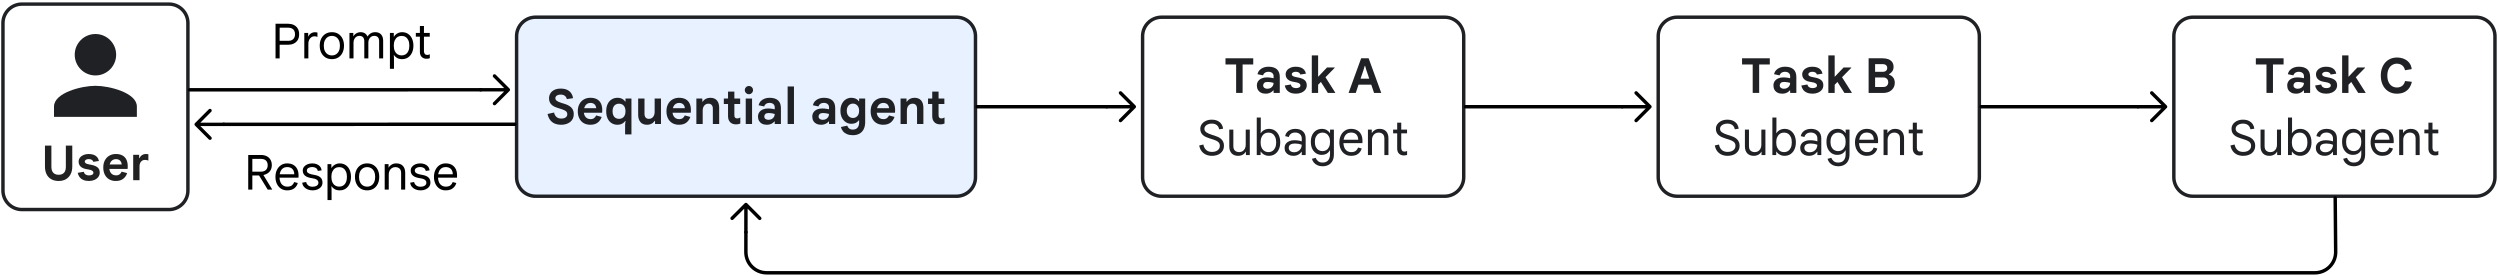 <?xml version="1.0" encoding="UTF-8" standalone="no"?>
<!DOCTYPE svg PUBLIC "-//W3C//DTD SVG 1.1//EN" "http://www.w3.org/Graphics/SVG/1.1/DTD/svg11.dtd">
<svg version="1.1" xmlns:dc="http://purl.org/dc/elements/1.1/" xmlns="http://www.w3.org/2000/svg" xmlns:xl="http://www.w3.org/1999/xlink" viewBox="332 426 724 80" width="724" height="80">
  <defs>
    <clipPath id="inner_stroke_clip_path">
      <path d="M 487.105 430.482 L 609 430.482 C 612.314 430.482 615 433.168 615 436.482 L 615 477.329 C 615 480.643 612.314 483.329 609 483.329 L 487.105 483.329 C 483.791 483.329 481.105 480.643 481.105 477.329 L 481.105 436.482 C 481.105 433.168 483.791 430.482 487.105 430.482 Z"/>
    </clipPath>
    <clipPath id="inner_stroke_clip_path_2">
      <path d="M 668.394 430.482 L 750.394 430.482 C 753.708 430.482 756.394 433.168 756.394 436.482 L 756.394 477.329 C 756.394 480.643 753.708 483.329 750.394 483.329 L 668.394 483.329 C 665.081 483.329 662.394 480.643 662.394 477.329 L 662.394 436.482 C 662.394 433.168 665.081 430.482 668.394 430.482 Z"/>
    </clipPath>
    <clipPath id="inner_stroke_clip_path_3">
      <path d="M 817.718 430.482 L 899.718 430.482 C 903.032 430.482 905.718 433.168 905.718 436.482 L 905.718 477.329 C 905.718 480.643 903.032 483.329 899.718 483.329 L 817.718 483.329 C 814.405 483.329 811.718 480.643 811.718 477.329 L 811.718 436.482 C 811.718 433.168 814.405 430.482 817.718 430.482 Z"/>
    </clipPath>
    <clipPath id="inner_stroke_clip_path_4">
      <path d="M 967.042 430.482 L 1049.042 430.482 C 1052.356 430.482 1055.042 433.168 1055.042 436.482 L 1055.042 477.329 C 1055.042 480.643 1052.356 483.329 1049.042 483.329 L 967.042 483.329 C 963.729 483.329 961.042 480.643 961.042 477.329 L 961.042 436.482 C 961.042 433.168 963.729 430.482 967.042 430.482 Z"/>
    </clipPath>
    <marker orient="auto" overflow="visible" markerUnits="strokeWidth" id="TreehouseArrow_Marker" stroke-linejoin="miter" stroke-miterlimit="10" viewBox="-1 -5 10 10" markerWidth="10" markerHeight="10" color="black">
      <g>
        <path d="M 8 0 L 0 0 M 4 -4 L 8 0 L 4 4" fill="none" stroke="currentColor" stroke-width="1"/>
      </g>
    </marker>
    <clipPath id="inner_stroke_clip_path_5">
      <path d="M 338.358 426.687 L 380.919 426.687 C 384.233 426.687 386.919 429.374 386.919 432.687 L 386.919 481.187 C 386.919 484.501 384.233 487.187 380.919 487.187 L 338.358 487.187 C 335.044 487.187 332.358 484.501 332.358 481.187 L 332.358 432.687 C 332.358 429.374 335.044 426.687 338.358 426.687 Z"/>
    </clipPath>
  </defs>
  <g id="choose-design-pattern-agentic-ai-system-sequential" stroke-dasharray="none" fill="none" fill-opacity="1" stroke-opacity="1" stroke="none">
    <title>choose-design-pattern-agentic-ai-system-sequential</title>
    <rect fill="white" x="332" y="426" width="724" height="80"/>
    <g id="choose-design-pattern-agentic-ai-system-sequential_Layer_1">
      <title>Layer 1</title>
      <g id="Graphic_75">
        <path d="M 487.105 430.482 L 609 430.482 C 612.314 430.482 615 433.168 615 436.482 L 615 477.329 C 615 480.643 612.314 483.329 609 483.329 L 487.105 483.329 C 483.791 483.329 481.105 480.643 481.105 477.329 L 481.105 436.482 C 481.105 433.168 483.791 430.482 487.105 430.482 Z" fill="#e7f1ff"/>
        <path d="M 487.105 430.482 L 609 430.482 C 612.314 430.482 615 433.168 615 436.482 L 615 477.329 C 615 480.643 612.314 483.329 609 483.329 L 487.105 483.329 C 483.791 483.329 481.105 480.643 481.105 477.329 L 481.105 436.482 C 481.105 433.168 483.791 430.482 487.105 430.482 Z" stroke="#1f2124" stroke-linecap="round" stroke-linejoin="round" stroke-width="2" clip-path="url(#inner_stroke_clip_path)"/>
      </g>
      <g id="Graphic_96">
        <path d="M 668.394 430.482 L 750.394 430.482 C 753.708 430.482 756.394 433.168 756.394 436.482 L 756.394 477.329 C 756.394 480.643 753.708 483.329 750.394 483.329 L 668.394 483.329 C 665.081 483.329 662.394 480.643 662.394 477.329 L 662.394 436.482 C 662.394 433.168 665.081 430.482 668.394 430.482 Z" fill="white"/>
        <path d="M 668.394 430.482 L 750.394 430.482 C 753.708 430.482 756.394 433.168 756.394 436.482 L 756.394 477.329 C 756.394 480.643 753.708 483.329 750.394 483.329 L 668.394 483.329 C 665.081 483.329 662.394 480.643 662.394 477.329 L 662.394 436.482 C 662.394 433.168 665.081 430.482 668.394 430.482 Z" stroke="#1f2124" stroke-linecap="round" stroke-linejoin="round" stroke-width="2" clip-path="url(#inner_stroke_clip_path_2)"/>
      </g>
      <g id="Graphic_104">
        <path d="M 817.718 430.482 L 899.718 430.482 C 903.032 430.482 905.718 433.168 905.718 436.482 L 905.718 477.329 C 905.718 480.643 903.032 483.329 899.718 483.329 L 817.718 483.329 C 814.405 483.329 811.718 480.643 811.718 477.329 L 811.718 436.482 C 811.718 433.168 814.405 430.482 817.718 430.482 Z" fill="white"/>
        <path d="M 817.718 430.482 L 899.718 430.482 C 903.032 430.482 905.718 433.168 905.718 436.482 L 905.718 477.329 C 905.718 480.643 903.032 483.329 899.718 483.329 L 817.718 483.329 C 814.405 483.329 811.718 480.643 811.718 477.329 L 811.718 436.482 C 811.718 433.168 814.405 430.482 817.718 430.482 Z" stroke="#1f2124" stroke-linecap="round" stroke-linejoin="round" stroke-width="2" clip-path="url(#inner_stroke_clip_path_3)"/>
      </g>
      <g id="Graphic_105">
        <path d="M 967.042 430.482 L 1049.042 430.482 C 1052.356 430.482 1055.042 433.168 1055.042 436.482 L 1055.042 477.329 C 1055.042 480.643 1052.356 483.329 1049.042 483.329 L 967.042 483.329 C 963.729 483.329 961.042 480.643 961.042 477.329 L 961.042 436.482 C 961.042 433.168 963.729 430.482 967.042 430.482 Z" fill="white"/>
        <path d="M 967.042 430.482 L 1049.042 430.482 C 1052.356 430.482 1055.042 433.168 1055.042 436.482 L 1055.042 477.329 C 1055.042 480.643 1052.356 483.329 1049.042 483.329 L 967.042 483.329 C 963.729 483.329 961.042 480.643 961.042 477.329 L 961.042 436.482 C 961.042 433.168 963.729 430.482 967.042 430.482 Z" stroke="#1f2124" stroke-linecap="round" stroke-linejoin="round" stroke-width="2" clip-path="url(#inner_stroke_clip_path_4)"/>
      </g>
      <g id="Line_106">
        <line x1="615" y1="456.906" x2="652.494" y2="456.906" marker-end="url(#TreehouseArrow_Marker)" stroke="black" stroke-linecap="round" stroke-linejoin="round" stroke-width="1"/>
      </g>
      <g id="Line_107">
        <line x1="756.394" y1="456.906" x2="801.818" y2="456.906" marker-end="url(#TreehouseArrow_Marker)" stroke="black" stroke-linecap="round" stroke-linejoin="round" stroke-width="1"/>
      </g>
      <g id="Line_108">
        <line x1="905.718" y1="456.906" x2="951.142" y2="456.906" marker-end="url(#TreehouseArrow_Marker)" stroke="black" stroke-linecap="round" stroke-linejoin="round" stroke-width="1"/>
      </g>
      <g id="Graphic_115">
        <path d="M 338.358 426.687 L 380.919 426.687 C 384.233 426.687 386.919 429.374 386.919 432.687 L 386.919 481.187 C 386.919 484.501 384.233 487.187 380.919 487.187 L 338.358 487.187 C 335.044 487.187 332.358 484.501 332.358 481.187 L 332.358 432.687 C 332.358 429.374 335.044 426.687 338.358 426.687 Z" fill="white"/>
        <path d="M 338.358 426.687 L 380.919 426.687 C 384.233 426.687 386.919 429.374 386.919 432.687 L 386.919 481.187 C 386.919 484.501 384.233 487.187 380.919 487.187 L 338.358 487.187 C 335.044 487.187 332.358 484.501 332.358 481.187 L 332.358 432.687 C 332.358 429.374 335.044 426.687 338.358 426.687 Z" stroke="#1f2124" stroke-linecap="round" stroke-linejoin="round" stroke-width="2" clip-path="url(#inner_stroke_clip_path_5)"/>
      </g>
      <g id="Graphic_114">
        <title>User</title>
        <path d="M 359.638 447.849 C 362.953 447.849 365.638 445.164 365.638 441.849 C 365.638 438.534 362.953 435.849 359.638 435.849 C 356.323 435.849 353.638 438.534 353.638 441.849 C 353.638 445.164 356.323 447.849 359.638 447.849 Z M 359.638 450.849 C 355.633 450.849 347.638 452.859 347.638 456.849 L 347.638 459.849 L 371.638 459.849 L 371.638 456.849 C 371.638 452.859 363.643 450.849 359.638 450.849 Z" fill="#1f2124"/>
      </g>
      <g id="Line_112">
        <line x1="386.919" y1="452.002" x2="471.205" y2="451.997" marker-end="url(#TreehouseArrow_Marker)" stroke="black" stroke-linecap="round" stroke-linejoin="round" stroke-width="1"/>
      </g>
      <g id="Line_111">
        <line x1="481.105" y1="461.981" x2="396.819" y2="462.014" marker-end="url(#TreehouseArrow_Marker)" stroke="black" stroke-linecap="round" stroke-linejoin="round" stroke-width="1"/>
      </g>
      <g id="Line_116">
        <path d="M 1008.275 483.329 L 1008.412 498.947 C 1008.441 502.261 1005.779 504.971 1002.465 505 C 1002.447 505 1002.43 505 1002.412 505 L 554.007 505 C 550.693 505 548.007 502.314 548.007 499 C 548.007 498.998 548.007 498.996 548.007 498.993 L 548.013 493.229" marker-end="url(#TreehouseArrow_Marker)" stroke="black" stroke-linecap="round" stroke-linejoin="round" stroke-width="1"/>
      </g>
      <g id="Group_121">
        <g id="Graphic_117">
          <path d="M 348.984 478.411 C 348.163 478.411 347.456 478.246 346.863 477.914 C 346.271 477.583 345.816 477.105 345.498 476.479 C 345.181 475.854 345.022 475.107 345.022 474.239 L 345.022 468.163 L 346.884 468.163 L 346.884 474.365 C 346.884 474.841 346.964 475.247 347.122 475.583 C 347.281 475.919 347.517 476.176 347.829 476.353 C 348.142 476.531 348.527 476.619 348.984 476.619 C 349.451 476.619 349.838 476.531 350.146 476.353 C 350.454 476.176 350.685 475.919 350.839 475.583 C 350.993 475.247 351.07 474.841 351.07 474.365 L 351.07 468.163 L 352.932 468.163 L 352.932 474.239 C 352.932 475.079 352.774 475.812 352.456 476.437 C 352.139 477.063 351.686 477.548 351.098 477.893 C 350.51 478.239 349.806 478.411 348.984 478.411 Z" fill="#212121"/>
        </g>
        <g id="Graphic_118">
          <path d="M 357.762 478.411 C 357.128 478.411 356.582 478.311 356.124 478.11 C 355.667 477.91 355.305 477.63 355.039 477.27 C 354.773 476.911 354.598 476.503 354.514 476.045 L 356.264 475.751 C 356.339 476.087 356.507 476.346 356.768 476.528 C 357.03 476.71 357.361 476.801 357.762 476.801 C 358.108 476.801 358.409 476.738 358.665 476.612 C 358.922 476.486 359.05 476.288 359.05 476.017 C 359.05 475.849 358.994 475.707 358.882 475.59 C 358.77 475.474 358.614 475.373 358.413 475.289 C 358.213 475.205 357.968 475.14 357.678 475.093 L 356.838 474.939 C 356.437 474.865 356.08 474.736 355.767 474.554 C 355.455 474.372 355.21 474.137 355.032 473.847 C 354.855 473.558 354.766 473.217 354.766 472.825 C 354.766 472.387 354.895 471.999 355.151 471.663 C 355.408 471.327 355.753 471.066 356.187 470.879 C 356.621 470.693 357.109 470.599 357.65 470.599 C 358.229 470.599 358.726 470.676 359.141 470.83 C 359.557 470.984 359.89 471.211 360.142 471.509 C 360.394 471.808 360.562 472.177 360.646 472.615 L 359.036 472.867 C 358.934 472.578 358.766 472.373 358.532 472.251 C 358.299 472.13 358.019 472.069 357.692 472.069 C 357.347 472.069 357.069 472.139 356.859 472.279 C 356.649 472.419 356.544 472.583 356.544 472.769 C 356.544 472.965 356.628 473.129 356.796 473.259 C 356.964 473.39 357.235 473.493 357.608 473.567 L 358.63 473.777 C 359.349 473.927 359.904 474.172 360.296 474.512 C 360.688 474.853 360.884 475.345 360.884 475.989 C 360.884 476.475 360.744 476.899 360.464 477.263 C 360.184 477.627 359.809 477.91 359.337 478.11 C 358.866 478.311 358.341 478.411 357.762 478.411 Z" fill="#212121"/>
        </g>
        <g id="Graphic_119">
          <path d="M 365.532 478.411 C 364.795 478.411 364.156 478.253 363.614 477.935 C 363.073 477.618 362.653 477.165 362.354 476.577 C 362.056 475.989 361.906 475.299 361.906 474.505 C 361.906 473.703 362.063 473.01 362.375 472.426 C 362.688 471.843 363.12 471.393 363.67 471.075 C 364.221 470.758 364.846 470.599 365.546 470.599 C 366.321 470.599 366.963 470.742 367.471 471.026 C 367.98 471.311 368.36 471.717 368.612 472.244 C 368.864 472.772 368.99 473.399 368.99 474.127 C 368.99 474.267 368.988 474.407 368.983 474.547 C 368.979 474.687 368.967 474.813 368.948 474.925 L 363.67 474.925 C 363.708 475.252 363.787 475.537 363.908 475.779 C 364.076 476.115 364.307 476.367 364.601 476.535 C 364.895 476.703 365.229 476.787 365.602 476.787 C 366.032 476.787 366.379 476.682 366.645 476.472 C 366.911 476.262 367.105 476.008 367.226 475.709 L 368.822 476.143 C 368.598 476.815 368.218 477.361 367.681 477.781 C 367.145 478.201 366.428 478.411 365.532 478.411 Z M 363.754 473.623 L 367.24 473.623 C 367.222 473.39 367.173 473.178 367.093 472.986 C 367.014 472.795 366.902 472.632 366.757 472.496 C 366.613 472.361 366.44 472.258 366.239 472.188 C 366.039 472.118 365.812 472.083 365.56 472.083 C 365.196 472.083 364.87 472.177 364.58 472.363 C 364.291 472.55 364.067 472.825 363.908 473.189 C 363.843 473.32 363.792 473.465 363.754 473.623 Z" fill="#212121"/>
        </g>
        <g id="Graphic_120">
          <path d="M 370.572 478.187 L 370.572 470.823 L 372.294 470.823 L 372.294 471.775 L 372.406 471.775 C 372.509 471.551 372.647 471.351 372.819 471.173 C 372.992 470.996 373.197 470.856 373.435 470.753 C 373.673 470.651 373.942 470.599 374.24 470.599 C 374.418 470.599 374.562 470.609 374.674 470.627 C 374.786 470.646 374.884 470.665 374.968 470.683 L 374.968 472.503 C 374.838 472.447 374.688 472.401 374.52 472.363 C 374.352 472.326 374.161 472.307 373.946 472.307 C 373.648 472.307 373.382 472.382 373.148 472.531 C 372.915 472.681 372.733 472.895 372.602 473.175 C 372.472 473.455 372.406 473.787 372.406 474.169 L 372.406 478.187 Z" fill="#212121"/>
        </g>
      </g>
      <g id="Group_130">
        <title>Response</title>
        <g id="Graphic_122">
          <path d="M 403.886 480.906 L 403.886 470.882 L 407.568 470.882 C 408.203 470.882 408.756 470.998 409.227 471.232 C 409.698 471.465 410.065 471.803 410.326 472.247 C 410.587 472.69 410.718 473.224 410.718 473.85 C 410.718 474.242 410.65 474.615 410.515 474.97 C 410.38 475.324 410.165 475.639 409.871 475.915 C 409.577 476.19 409.197 476.407 408.73 476.566 C 408.59 476.622 408.441 476.664 408.282 476.692 L 410.816 480.85 L 410.816 480.906 L 409.528 480.906 L 407.022 476.818 L 405.076 476.818 L 405.076 480.906 Z M 405.076 475.712 L 407.624 475.712 C 407.997 475.712 408.326 475.642 408.611 475.502 C 408.896 475.362 409.12 475.154 409.283 474.879 C 409.446 474.603 409.528 474.26 409.528 473.85 C 409.528 473.439 409.449 473.098 409.29 472.828 C 409.131 472.557 408.91 472.354 408.625 472.219 C 408.34 472.083 408.007 472.016 407.624 472.016 L 405.076 472.016 Z" fill="black"/>
        </g>
        <g id="Graphic_123">
          <path d="M 415.156 481.13 C 414.465 481.13 413.866 480.959 413.357 480.619 C 412.848 480.278 412.456 479.814 412.181 479.226 C 411.906 478.638 411.768 477.975 411.768 477.238 C 411.768 476.482 411.91 475.807 412.195 475.215 C 412.48 474.622 412.876 474.158 413.385 473.822 C 413.894 473.486 414.479 473.318 415.142 473.318 C 415.851 473.318 416.451 473.458 416.941 473.738 C 417.431 474.018 417.807 474.417 418.068 474.935 C 418.329 475.453 418.46 476.071 418.46 476.79 C 418.46 476.911 418.458 477.03 418.453 477.147 C 418.448 477.263 418.441 477.364 418.432 477.448 L 412.944 477.448 C 412.963 477.952 413.056 478.39 413.224 478.764 C 413.411 479.184 413.674 479.503 414.015 479.723 C 414.356 479.942 414.75 480.052 415.198 480.052 C 415.786 480.052 416.232 479.928 416.535 479.681 C 416.838 479.433 417.06 479.114 417.2 478.722 L 418.236 479.002 C 418.087 479.599 417.758 480.103 417.249 480.514 C 416.74 480.924 416.043 481.13 415.156 481.13 Z M 413 476.468 L 417.228 476.468 C 417.219 476.15 417.17 475.863 417.081 475.607 C 416.992 475.35 416.862 475.131 416.689 474.949 C 416.516 474.767 416.302 474.627 416.045 474.529 C 415.788 474.431 415.487 474.382 415.142 474.382 C 414.703 474.382 414.318 474.491 413.987 474.711 C 413.656 474.93 413.401 475.25 413.224 475.67 C 413.121 475.903 413.047 476.169 413 476.468 Z" fill="black"/>
        </g>
        <g id="Graphic_124">
          <path d="M 422.534 481.13 C 422.03 481.13 421.559 481.043 421.12 480.871 C 420.681 480.698 420.32 480.446 420.035 480.115 C 419.75 479.783 419.58 479.38 419.524 478.904 L 420.658 478.708 C 420.733 479.081 420.929 479.403 421.246 479.674 C 421.563 479.944 421.993 480.08 422.534 480.08 C 423.001 480.08 423.397 479.979 423.724 479.779 C 424.051 479.578 424.214 479.291 424.214 478.918 C 424.214 478.694 424.158 478.5 424.046 478.337 C 423.934 478.173 423.768 478.036 423.549 477.924 C 423.33 477.812 423.052 477.728 422.716 477.672 L 421.806 477.504 C 421.395 477.429 421.029 477.303 420.707 477.126 C 420.385 476.948 420.133 476.717 419.951 476.433 C 419.769 476.148 419.678 475.805 419.678 475.404 C 419.678 474.984 419.802 474.617 420.049 474.305 C 420.296 473.992 420.628 473.749 421.043 473.577 C 421.458 473.404 421.913 473.318 422.408 473.318 C 422.856 473.318 423.274 473.385 423.661 473.521 C 424.048 473.656 424.375 473.871 424.641 474.165 C 424.907 474.459 425.073 474.848 425.138 475.334 L 424.046 475.502 C 423.953 475.091 423.754 474.799 423.451 474.627 C 423.148 474.454 422.8 474.368 422.408 474.368 C 421.979 474.368 421.615 474.459 421.316 474.641 C 421.017 474.823 420.868 475.072 420.868 475.39 C 420.868 475.67 420.98 475.898 421.204 476.076 C 421.428 476.253 421.783 476.393 422.268 476.496 L 423.304 476.706 C 423.967 476.836 424.48 477.077 424.844 477.427 C 425.208 477.777 425.39 478.26 425.39 478.876 C 425.39 479.333 425.264 479.73 425.012 480.066 C 424.76 480.402 424.419 480.663 423.99 480.85 C 423.561 481.036 423.075 481.13 422.534 481.13 Z" fill="black"/>
        </g>
        <g id="Graphic_125">
          <path d="M 426.846 483.93 L 426.846 473.542 L 427.966 473.542 L 427.966 474.62 L 428.022 474.62 C 428.153 474.386 428.332 474.172 428.561 473.976 C 428.79 473.78 429.06 473.621 429.373 473.5 C 429.686 473.378 430.015 473.318 430.36 473.318 C 431.023 473.318 431.601 473.481 432.096 473.808 C 432.591 474.134 432.973 474.592 433.244 475.18 C 433.515 475.768 433.65 476.449 433.65 477.224 C 433.65 477.998 433.512 478.68 433.237 479.268 C 432.962 479.856 432.579 480.313 432.089 480.64 C 431.599 480.966 431.023 481.13 430.36 481.13 C 429.791 481.13 429.305 481.011 428.904 480.773 C 428.503 480.535 428.209 480.257 428.022 479.94 L 427.966 479.94 L 428.022 480.906 L 428.022 483.93 Z M 430.234 480.052 C 430.673 480.052 431.06 479.944 431.396 479.73 C 431.732 479.515 431.996 479.195 432.187 478.771 C 432.378 478.346 432.474 477.83 432.474 477.224 C 432.474 476.608 432.378 476.09 432.187 475.67 C 431.996 475.25 431.732 474.932 431.396 474.718 C 431.06 474.503 430.673 474.396 430.234 474.396 C 429.795 474.396 429.406 474.503 429.065 474.718 C 428.724 474.932 428.456 475.25 428.26 475.67 C 428.064 476.09 427.966 476.608 427.966 477.224 C 427.966 477.83 428.064 478.346 428.26 478.771 C 428.456 479.195 428.724 479.515 429.065 479.73 C 429.406 479.944 429.795 480.052 430.234 480.052 Z" fill="black"/>
        </g>
        <g id="Graphic_126">
          <path d="M 438.326 481.13 C 437.607 481.13 436.984 480.964 436.457 480.633 C 435.93 480.301 435.521 479.842 435.232 479.254 C 434.943 478.666 434.798 477.989 434.798 477.224 C 434.798 476.449 434.943 475.77 435.232 475.187 C 435.521 474.603 435.93 474.146 436.457 473.815 C 436.984 473.483 437.607 473.318 438.326 473.318 C 439.045 473.318 439.665 473.483 440.188 473.815 C 440.711 474.146 441.114 474.603 441.399 475.187 C 441.684 475.77 441.826 476.449 441.826 477.224 C 441.826 477.989 441.684 478.666 441.399 479.254 C 441.114 479.842 440.711 480.301 440.188 480.633 C 439.665 480.964 439.045 481.13 438.326 481.13 Z M 438.326 480.052 C 438.783 480.052 439.187 479.94 439.537 479.716 C 439.887 479.492 440.16 479.17 440.356 478.75 C 440.552 478.33 440.65 477.821 440.65 477.224 C 440.65 476.626 440.552 476.118 440.356 475.698 C 440.16 475.278 439.887 474.956 439.537 474.732 C 439.187 474.508 438.783 474.396 438.326 474.396 C 437.869 474.396 437.463 474.508 437.108 474.732 C 436.753 474.956 436.476 475.278 436.275 475.698 C 436.074 476.118 435.974 476.626 435.974 477.224 C 435.974 477.821 436.074 478.33 436.275 478.75 C 436.476 479.17 436.753 479.492 437.108 479.716 C 437.463 479.94 437.869 480.052 438.326 480.052 Z" fill="black"/>
        </g>
        <g id="Graphic_127">
          <path d="M 443.408 480.906 L 443.408 473.542 L 444.528 473.542 L 444.528 474.508 L 444.584 474.508 C 444.761 474.162 445.044 473.878 445.431 473.654 C 445.818 473.43 446.264 473.318 446.768 473.318 C 447.599 473.318 448.236 473.56 448.679 474.046 C 449.122 474.531 449.344 475.189 449.344 476.02 L 449.344 480.906 L 448.168 480.906 L 448.168 476.174 C 448.168 475.53 448.007 475.072 447.685 474.802 C 447.363 474.531 446.964 474.396 446.488 474.396 C 446.096 474.396 445.758 474.491 445.473 474.683 C 445.188 474.874 444.969 475.126 444.815 475.439 C 444.661 475.751 444.584 476.099 444.584 476.482 L 444.584 480.906 Z" fill="black"/>
        </g>
        <g id="Graphic_128">
          <path d="M 453.796 481.13 C 453.292 481.13 452.821 481.043 452.382 480.871 C 451.943 480.698 451.582 480.446 451.297 480.115 C 451.012 479.783 450.842 479.38 450.786 478.904 L 451.92 478.708 C 451.995 479.081 452.191 479.403 452.508 479.674 C 452.825 479.944 453.255 480.08 453.796 480.08 C 454.263 480.08 454.659 479.979 454.986 479.779 C 455.313 479.578 455.476 479.291 455.476 478.918 C 455.476 478.694 455.42 478.5 455.308 478.337 C 455.196 478.173 455.03 478.036 454.811 477.924 C 454.592 477.812 454.314 477.728 453.978 477.672 L 453.068 477.504 C 452.657 477.429 452.291 477.303 451.969 477.126 C 451.647 476.948 451.395 476.717 451.213 476.433 C 451.031 476.148 450.94 475.805 450.94 475.404 C 450.94 474.984 451.064 474.617 451.311 474.305 C 451.558 473.992 451.89 473.749 452.305 473.577 C 452.72 473.404 453.175 473.318 453.67 473.318 C 454.118 473.318 454.536 473.385 454.923 473.521 C 455.31 473.656 455.637 473.871 455.903 474.165 C 456.169 474.459 456.335 474.848 456.4 475.334 L 455.308 475.502 C 455.215 475.091 455.016 474.799 454.713 474.627 C 454.41 474.454 454.062 474.368 453.67 474.368 C 453.241 474.368 452.877 474.459 452.578 474.641 C 452.279 474.823 452.13 475.072 452.13 475.39 C 452.13 475.67 452.242 475.898 452.466 476.076 C 452.69 476.253 453.045 476.393 453.53 476.496 L 454.566 476.706 C 455.229 476.836 455.742 477.077 456.106 477.427 C 456.47 477.777 456.652 478.26 456.652 478.876 C 456.652 479.333 456.526 479.73 456.274 480.066 C 456.022 480.402 455.681 480.663 455.252 480.85 C 454.823 481.036 454.337 481.13 453.796 481.13 Z" fill="black"/>
        </g>
        <g id="Graphic_129">
          <path d="M 461.062 481.13 C 460.371 481.13 459.772 480.959 459.263 480.619 C 458.754 480.278 458.362 479.814 458.087 479.226 C 457.812 478.638 457.674 477.975 457.674 477.238 C 457.674 476.482 457.816 475.807 458.101 475.215 C 458.386 474.622 458.782 474.158 459.291 473.822 C 459.8 473.486 460.385 473.318 461.048 473.318 C 461.757 473.318 462.357 473.458 462.847 473.738 C 463.337 474.018 463.713 474.417 463.974 474.935 C 464.235 475.453 464.366 476.071 464.366 476.79 C 464.366 476.911 464.364 477.03 464.359 477.147 C 464.354 477.263 464.347 477.364 464.338 477.448 L 458.85 477.448 C 458.869 477.952 458.962 478.39 459.13 478.764 C 459.317 479.184 459.58 479.503 459.921 479.723 C 460.262 479.942 460.656 480.052 461.104 480.052 C 461.692 480.052 462.138 479.928 462.441 479.681 C 462.744 479.433 462.966 479.114 463.106 478.722 L 464.142 479.002 C 463.993 479.599 463.664 480.103 463.155 480.514 C 462.646 480.924 461.949 481.13 461.062 481.13 Z M 458.906 476.468 L 463.134 476.468 C 463.125 476.15 463.076 475.863 462.987 475.607 C 462.898 475.35 462.768 475.131 462.595 474.949 C 462.422 474.767 462.208 474.627 461.951 474.529 C 461.694 474.431 461.393 474.382 461.048 474.382 C 460.609 474.382 460.224 474.491 459.893 474.711 C 459.562 474.93 459.307 475.25 459.13 475.67 C 459.027 475.903 458.953 476.169 458.906 476.468 Z" fill="black"/>
        </g>
      </g>
      <g id="Group_137">
        <title>Prompt</title>
        <g id="Graphic_131">
          <path d="M 411.796 442.906 L 411.796 432.882 L 415.492 432.882 C 416.052 432.882 416.57 432.991 417.046 433.211 C 417.522 433.43 417.905 433.764 418.194 434.212 C 418.483 434.66 418.628 435.229 418.628 435.92 C 418.628 436.61 418.483 437.18 418.194 437.628 C 417.905 438.076 417.522 438.409 417.046 438.629 C 416.57 438.848 416.052 438.958 415.492 438.958 L 412.986 438.958 L 412.986 442.906 Z M 412.986 437.824 L 415.52 437.824 C 415.921 437.824 416.264 437.749 416.549 437.6 C 416.834 437.45 417.053 437.233 417.207 436.949 C 417.361 436.664 417.438 436.321 417.438 435.92 C 417.438 435.509 417.361 435.164 417.207 434.884 C 417.053 434.604 416.834 434.389 416.549 434.24 C 416.264 434.09 415.921 434.016 415.52 434.016 L 412.986 434.016 Z" fill="black"/>
        </g>
        <g id="Graphic_132">
          <path d="M 420.126 442.906 L 420.126 435.542 L 421.246 435.542 L 421.246 436.564 L 421.302 436.564 C 421.395 436.321 421.54 436.106 421.736 435.92 C 421.932 435.733 422.158 435.588 422.415 435.486 C 422.672 435.383 422.935 435.332 423.206 435.332 C 423.383 435.332 423.528 435.341 423.64 435.36 C 423.752 435.378 423.85 435.406 423.934 435.444 L 423.934 436.69 C 423.803 436.624 423.663 436.578 423.514 436.55 C 423.365 436.522 423.211 436.508 423.052 436.508 C 422.725 436.508 422.429 436.601 422.163 436.788 C 421.897 436.974 421.687 437.224 421.533 437.537 C 421.379 437.849 421.302 438.192 421.302 438.566 L 421.302 442.906 Z" fill="black"/>
        </g>
        <g id="Graphic_133">
          <path d="M 428.12 443.13 C 427.401 443.13 426.778 442.964 426.251 442.633 C 425.724 442.301 425.315 441.842 425.026 441.254 C 424.737 440.666 424.592 439.989 424.592 439.224 C 424.592 438.449 424.737 437.77 425.026 437.187 C 425.315 436.603 425.724 436.146 426.251 435.815 C 426.778 435.483 427.401 435.318 428.12 435.318 C 428.839 435.318 429.459 435.483 429.982 435.815 C 430.505 436.146 430.908 436.603 431.193 437.187 C 431.478 437.77 431.62 438.449 431.62 439.224 C 431.62 439.989 431.478 440.666 431.193 441.254 C 430.908 441.842 430.505 442.301 429.982 442.633 C 429.459 442.964 428.839 443.13 428.12 443.13 Z M 428.12 442.052 C 428.577 442.052 428.981 441.94 429.331 441.716 C 429.681 441.492 429.954 441.17 430.15 440.75 C 430.346 440.33 430.444 439.821 430.444 439.224 C 430.444 438.626 430.346 438.118 430.15 437.698 C 429.954 437.278 429.681 436.956 429.331 436.732 C 428.981 436.508 428.577 436.396 428.12 436.396 C 427.663 436.396 427.257 436.508 426.902 436.732 C 426.547 436.956 426.27 437.278 426.069 437.698 C 425.868 438.118 425.768 438.626 425.768 439.224 C 425.768 439.821 425.868 440.33 426.069 440.75 C 426.27 441.17 426.547 441.492 426.902 441.716 C 427.257 441.94 427.663 442.052 428.12 442.052 Z" fill="black"/>
        </g>
        <g id="Graphic_134">
          <path d="M 433.202 442.906 L 433.202 435.542 L 434.322 435.542 L 434.322 436.48 L 434.378 436.48 C 434.499 436.256 434.663 436.057 434.868 435.885 C 435.073 435.712 435.309 435.574 435.575 435.472 C 435.841 435.369 436.123 435.318 436.422 435.318 C 436.917 435.318 437.337 435.432 437.682 435.661 C 438.027 435.889 438.275 436.2 438.424 436.592 C 438.639 436.209 438.94 435.901 439.327 435.668 C 439.714 435.434 440.165 435.318 440.678 435.318 C 441.406 435.318 441.968 435.539 442.365 435.983 C 442.762 436.426 442.96 437.026 442.96 437.782 L 442.96 442.906 L 441.798 442.906 L 441.798 437.978 C 441.798 437.427 441.674 437.023 441.427 436.767 C 441.18 436.51 440.827 436.382 440.37 436.382 C 440.043 436.382 439.752 436.466 439.495 436.634 C 439.238 436.802 439.038 437.03 438.893 437.32 C 438.748 437.609 438.676 437.936 438.676 438.3 L 438.676 442.906 L 437.5 442.906 L 437.5 437.992 C 437.5 437.441 437.374 437.035 437.122 436.774 C 436.87 436.512 436.52 436.382 436.072 436.382 C 435.745 436.382 435.454 436.468 435.197 436.641 C 434.94 436.813 434.74 437.047 434.595 437.341 C 434.45 437.635 434.378 437.964 434.378 438.328 L 434.378 442.906 Z" fill="black"/>
        </g>
        <g id="Graphic_135">
          <path d="M 444.92 445.93 L 444.92 435.542 L 446.04 435.542 L 446.04 436.62 L 446.096 436.62 C 446.227 436.386 446.406 436.172 446.635 435.976 C 446.864 435.78 447.134 435.621 447.447 435.5 C 447.76 435.378 448.089 435.318 448.434 435.318 C 449.097 435.318 449.675 435.481 450.17 435.808 C 450.665 436.134 451.047 436.592 451.318 437.18 C 451.589 437.768 451.724 438.449 451.724 439.224 C 451.724 439.998 451.586 440.68 451.311 441.268 C 451.036 441.856 450.653 442.313 450.163 442.64 C 449.673 442.966 449.097 443.13 448.434 443.13 C 447.865 443.13 447.379 443.011 446.978 442.773 C 446.577 442.535 446.283 442.257 446.096 441.94 L 446.04 441.94 L 446.096 442.906 L 446.096 445.93 Z M 448.308 442.052 C 448.747 442.052 449.134 441.944 449.47 441.73 C 449.806 441.515 450.07 441.195 450.261 440.771 C 450.452 440.346 450.548 439.83 450.548 439.224 C 450.548 438.608 450.452 438.09 450.261 437.67 C 450.07 437.25 449.806 436.932 449.47 436.718 C 449.134 436.503 448.747 436.396 448.308 436.396 C 447.869 436.396 447.48 436.503 447.139 436.718 C 446.798 436.932 446.53 437.25 446.334 437.67 C 446.138 438.09 446.04 438.608 446.04 439.224 C 446.04 439.83 446.138 440.346 446.334 440.771 C 446.53 441.195 446.798 441.515 447.139 441.73 C 447.48 441.944 447.869 442.052 448.308 442.052 Z" fill="black"/>
        </g>
        <g id="Graphic_136">
          <path d="M 452.424 436.62 L 452.424 435.542 L 453.6 435.542 L 453.6 433.526 L 454.776 433.526 L 454.776 435.542 L 456.456 435.542 L 456.456 436.62 L 454.776 436.62 L 454.776 440.792 C 454.776 441.146 454.855 441.422 455.014 441.618 C 455.173 441.814 455.411 441.912 455.728 441.912 C 455.887 441.912 456.024 441.893 456.141 441.856 C 456.258 441.818 456.367 441.767 456.47 441.702 L 456.47 442.85 C 456.349 442.896 456.218 442.936 456.078 442.969 C 455.938 443.001 455.756 443.018 455.532 443.018 C 454.953 443.018 454.487 442.843 454.132 442.493 C 453.777 442.143 453.6 441.655 453.6 441.03 L 453.6 436.62 Z" fill="black"/>
        </g>
      </g>
      <g id="Group_151">
        <g id="Graphic_138">
          <path d="M 988.372 452.906 L 988.372 444.674 L 985.292 444.674 L 985.292 442.882 L 993.328 442.882 L 993.328 444.674 L 990.248 444.674 L 990.248 452.906 Z" fill="#202124"/>
        </g>
        <g id="Graphic_139">
          <path d="M 996.926 453.13 C 996.404 453.13 995.951 453.032 995.568 452.836 C 995.186 452.64 994.892 452.364 994.686 452.01 C 994.481 451.655 994.378 451.24 994.378 450.764 C 994.378 450.269 994.504 449.847 994.756 449.497 C 995.008 449.147 995.351 448.878 995.785 448.692 C 996.219 448.505 996.702 448.412 997.234 448.412 C 997.468 448.412 997.692 448.421 997.906 448.44 C 998.121 448.458 998.338 448.486 998.557 448.524 C 998.777 448.561 998.998 448.603 999.222 448.65 L 999.222 448.062 C 999.222 447.679 999.087 447.371 998.816 447.138 C 998.546 446.904 998.163 446.788 997.668 446.788 C 997.304 446.788 996.987 446.879 996.716 447.061 C 996.446 447.243 996.259 447.497 996.156 447.824 L 994.56 447.488 C 994.672 446.993 994.885 446.587 995.197 446.27 C 995.51 445.952 995.883 445.714 996.317 445.556 C 996.751 445.397 997.211 445.318 997.696 445.318 C 998.807 445.318 999.638 445.57 1000.188 446.074 C 1000.739 446.578 1001.014 447.315 1001.014 448.286 L 1001.014 452.906 L 999.222 452.906 L 999.222 452.178 L 999.11 452.178 C 998.97 452.355 998.793 452.516 998.578 452.661 C 998.364 452.805 998.119 452.92 997.843 453.004 C 997.568 453.088 997.262 453.13 996.926 453.13 Z M 997.388 451.702 C 997.78 451.702 998.112 451.622 998.382 451.464 C 998.653 451.305 998.861 451.097 999.005 450.841 C 999.15 450.584 999.222 450.306 999.222 450.008 C 998.961 449.924 998.681 449.856 998.382 449.805 C 998.084 449.753 997.79 449.728 997.5 449.728 C 997.043 449.728 996.712 449.823 996.506 450.015 C 996.301 450.206 996.198 450.451 996.198 450.75 C 996.198 451.03 996.31 451.258 996.534 451.436 C 996.758 451.613 997.043 451.702 997.388 451.702 Z" fill="#202124"/>
        </g>
        <g id="Graphic_140">
          <path d="M 1005.704 453.13 C 1005.07 453.13 1004.524 453.029 1004.066 452.829 C 1003.609 452.628 1003.247 452.348 1002.981 451.989 C 1002.715 451.629 1002.54 451.221 1002.456 450.764 L 1004.206 450.47 C 1004.281 450.806 1004.449 451.065 1004.71 451.247 C 1004.972 451.429 1005.303 451.52 1005.704 451.52 C 1006.05 451.52 1006.351 451.457 1006.607 451.331 C 1006.864 451.205 1006.992 451.006 1006.992 450.736 C 1006.992 450.568 1006.936 450.425 1006.824 450.309 C 1006.712 450.192 1006.556 450.092 1006.355 450.008 C 1006.155 449.924 1005.91 449.858 1005.62 449.812 L 1004.78 449.658 C 1004.379 449.583 1004.022 449.455 1003.709 449.273 C 1003.397 449.091 1003.152 448.855 1002.974 448.566 C 1002.797 448.276 1002.708 447.936 1002.708 447.544 C 1002.708 447.105 1002.837 446.718 1003.093 446.382 C 1003.35 446.046 1003.695 445.784 1004.129 445.598 C 1004.563 445.411 1005.051 445.318 1005.592 445.318 C 1006.171 445.318 1006.668 445.395 1007.083 445.549 C 1007.499 445.703 1007.832 445.929 1008.084 446.228 C 1008.336 446.526 1008.504 446.895 1008.588 447.334 L 1006.978 447.586 C 1006.876 447.296 1006.708 447.091 1006.474 446.97 C 1006.241 446.848 1005.961 446.788 1005.634 446.788 C 1005.289 446.788 1005.011 446.858 1004.801 446.998 C 1004.591 447.138 1004.486 447.301 1004.486 447.488 C 1004.486 447.684 1004.57 447.847 1004.738 447.978 C 1004.906 448.108 1005.177 448.211 1005.55 448.286 L 1006.572 448.496 C 1007.291 448.645 1007.846 448.89 1008.238 449.231 C 1008.63 449.571 1008.826 450.064 1008.826 450.708 C 1008.826 451.193 1008.686 451.618 1008.406 451.982 C 1008.126 452.346 1007.751 452.628 1007.279 452.829 C 1006.808 453.029 1006.283 453.13 1005.704 453.13 Z" fill="#202124"/>
        </g>
        <g id="Graphic_141">
          <path d="M 1010.282 452.906 L 1010.282 442.042 L 1012.116 442.042 L 1012.116 448.244 L 1014.692 445.542 L 1016.904 445.542 L 1016.904 445.654 L 1014.244 448.37 L 1017.058 452.794 L 1017.058 452.906 L 1014.93 452.906 L 1012.914 449.728 L 1012.116 450.554 L 1012.116 452.906 Z" fill="#202124"/>
        </g>
        <g id="Graphic_142">
          <path d="M 1026.116 453.13 C 1025.435 453.13 1024.812 453.006 1024.247 452.759 C 1023.683 452.511 1023.193 452.157 1022.777 451.695 C 1022.362 451.233 1022.042 450.682 1021.818 450.043 C 1021.594 449.403 1021.482 448.687 1021.482 447.894 C 1021.482 447.1 1021.597 446.382 1021.825 445.738 C 1022.054 445.094 1022.376 444.543 1022.791 444.086 C 1023.207 443.628 1023.701 443.276 1024.275 443.029 C 1024.849 442.781 1025.477 442.658 1026.158 442.658 C 1026.877 442.658 1027.544 442.784 1028.16 443.036 C 1028.776 443.288 1029.287 443.661 1029.693 444.156 C 1030.099 444.65 1030.344 445.271 1030.428 446.018 L 1028.496 446.34 C 1028.412 445.938 1028.263 445.598 1028.048 445.318 C 1027.834 445.038 1027.568 444.821 1027.25 444.667 C 1026.933 444.513 1026.569 444.436 1026.158 444.436 C 1025.645 444.436 1025.176 444.569 1024.751 444.835 C 1024.327 445.101 1023.991 445.49 1023.743 446.004 C 1023.496 446.517 1023.372 447.147 1023.372 447.894 C 1023.372 448.631 1023.494 449.256 1023.736 449.77 C 1023.979 450.283 1024.31 450.673 1024.73 450.939 C 1025.15 451.205 1025.626 451.338 1026.158 451.338 C 1026.756 451.338 1027.264 451.174 1027.684 450.848 C 1028.104 450.521 1028.375 450.064 1028.496 449.476 L 1030.47 449.686 C 1030.33 450.358 1030.081 450.953 1029.721 451.471 C 1029.362 451.989 1028.886 452.395 1028.293 452.689 C 1027.701 452.983 1026.975 453.13 1026.116 453.13 Z" fill="#202124"/>
        </g>
        <g id="Graphic_143">
          <path d="M 981.624 471.13 C 980.99 471.13 980.413 471.013 979.895 470.78 C 979.377 470.546 978.95 470.206 978.614 469.758 C 978.278 469.31 978.054 468.764 977.942 468.12 L 979.146 467.854 C 979.249 468.479 979.508 468.992 979.923 469.394 C 980.339 469.795 980.915 469.996 981.652 469.996 C 982.1 469.996 982.495 469.923 982.835 469.779 C 983.176 469.634 983.442 469.429 983.633 469.163 C 983.825 468.897 983.92 468.586 983.92 468.232 C 983.92 467.877 983.839 467.588 983.675 467.364 C 983.512 467.14 983.267 466.946 982.94 466.783 C 982.614 466.619 982.203 466.463 981.708 466.314 L 980.938 466.076 C 980.565 465.964 980.215 465.831 979.888 465.677 C 979.562 465.523 979.275 465.338 979.027 465.124 C 978.78 464.909 978.589 464.652 978.453 464.354 C 978.318 464.055 978.25 463.705 978.25 463.304 C 978.25 462.809 978.39 462.363 978.67 461.967 C 978.95 461.57 979.34 461.253 979.839 461.015 C 980.339 460.777 980.91 460.658 981.554 460.658 C 982.254 460.658 982.84 460.779 983.311 461.022 C 983.783 461.264 984.147 461.584 984.403 461.981 C 984.66 462.377 984.807 462.809 984.844 463.276 L 983.724 463.444 C 983.659 463.108 983.538 462.816 983.36 462.569 C 983.183 462.321 982.947 462.13 982.653 461.995 C 982.359 461.859 981.998 461.792 981.568 461.792 C 981.176 461.792 980.819 461.855 980.497 461.981 C 980.175 462.107 979.919 462.282 979.727 462.506 C 979.536 462.73 979.44 462.991 979.44 463.29 C 979.44 463.71 979.625 464.05 979.993 464.312 C 980.362 464.573 980.887 464.811 981.568 465.026 L 982.338 465.264 C 982.693 465.376 983.036 465.506 983.367 465.656 C 983.699 465.805 983.995 465.994 984.256 466.223 C 984.518 466.451 984.725 466.727 984.879 467.049 C 985.033 467.371 985.11 467.765 985.11 468.232 C 985.11 468.689 985.022 469.097 984.844 469.457 C 984.667 469.816 984.42 470.122 984.102 470.374 C 983.785 470.626 983.414 470.815 982.989 470.941 C 982.565 471.067 982.11 471.13 981.624 471.13 Z" fill="#202124"/>
        </g>
        <g id="Graphic_144">
          <path d="M 989.226 471.13 C 988.405 471.13 987.77 470.887 987.322 470.402 C 986.874 469.916 986.65 469.258 986.65 468.428 L 986.65 463.542 L 987.826 463.542 L 987.826 468.274 C 987.826 468.918 987.987 469.375 988.309 469.646 C 988.631 469.916 989.03 470.052 989.506 470.052 C 989.908 470.052 990.248 469.956 990.528 469.765 C 990.808 469.573 991.025 469.319 991.179 469.002 C 991.333 468.684 991.41 468.339 991.41 467.966 L 991.41 463.542 L 992.586 463.542 L 992.586 470.906 L 991.466 470.906 L 991.466 469.94 L 991.41 469.94 C 991.298 470.164 991.135 470.367 990.92 470.549 C 990.706 470.731 990.454 470.873 990.164 470.976 C 989.875 471.078 989.562 471.13 989.226 471.13 Z" fill="#202124"/>
        </g>
        <g id="Graphic_145">
          <path d="M 998.116 471.13 C 997.752 471.13 997.416 471.071 997.108 470.955 C 996.8 470.838 996.534 470.686 996.31 470.5 C 996.086 470.313 995.909 470.112 995.778 469.898 L 995.722 469.898 L 995.722 470.906 L 994.602 470.906 L 994.602 460.042 L 995.778 460.042 L 995.778 463.542 L 995.722 464.55 L 995.778 464.55 C 995.909 464.335 996.086 464.134 996.31 463.948 C 996.534 463.761 996.803 463.609 997.115 463.493 C 997.428 463.376 997.766 463.318 998.13 463.318 C 998.793 463.318 999.369 463.483 999.859 463.815 C 1000.349 464.146 1000.73 464.603 1001 465.187 C 1001.271 465.77 1001.406 466.449 1001.406 467.224 C 1001.406 467.989 1001.271 468.666 1001 469.254 C 1000.73 469.842 1000.347 470.301 999.852 470.633 C 999.358 470.964 998.779 471.13 998.116 471.13 Z M 997.99 470.052 C 998.429 470.052 998.816 469.942 999.152 469.723 C 999.488 469.503 999.752 469.184 999.943 468.764 C 1000.135 468.344 1000.23 467.83 1000.23 467.224 C 1000.23 466.617 1000.135 466.104 999.943 465.684 C 999.752 465.264 999.488 464.944 999.152 464.725 C 998.816 464.505 998.429 464.396 997.99 464.396 C 997.552 464.396 997.162 464.505 996.821 464.725 C 996.481 464.944 996.212 465.264 996.016 465.684 C 995.82 466.104 995.722 466.617 995.722 467.224 C 995.722 467.83 995.82 468.344 996.016 468.764 C 996.212 469.184 996.481 469.503 996.821 469.723 C 997.162 469.942 997.552 470.052 997.99 470.052 Z" fill="#202124"/>
        </g>
        <g id="Graphic_146">
          <path d="M 1005.214 471.13 C 1004.71 471.13 1004.267 471.036 1003.884 470.85 C 1003.502 470.663 1003.203 470.399 1002.988 470.059 C 1002.774 469.718 1002.666 469.314 1002.666 468.848 C 1002.666 468.353 1002.795 467.94 1003.051 467.609 C 1003.308 467.277 1003.649 467.028 1004.073 466.86 C 1004.498 466.692 1004.958 466.608 1005.452 466.608 C 1005.742 466.608 1006.01 466.619 1006.257 466.643 C 1006.505 466.666 1006.743 466.701 1006.971 466.748 C 1007.2 466.794 1007.422 466.855 1007.636 466.93 L 1007.636 466.118 C 1007.636 465.586 1007.459 465.163 1007.104 464.851 C 1006.75 464.538 1006.297 464.382 1005.746 464.382 C 1005.261 464.382 1004.86 464.491 1004.542 464.711 C 1004.225 464.93 1004.006 465.254 1003.884 465.684 L 1002.82 465.418 C 1002.904 464.979 1003.082 464.603 1003.352 464.291 C 1003.623 463.978 1003.966 463.738 1004.381 463.57 C 1004.797 463.402 1005.252 463.318 1005.746 463.318 C 1006.708 463.318 1007.452 463.56 1007.979 464.046 C 1008.507 464.531 1008.77 465.212 1008.77 466.09 L 1008.77 470.906 L 1007.636 470.906 L 1007.636 469.94 L 1007.58 469.94 C 1007.45 470.126 1007.277 470.313 1007.062 470.5 C 1006.848 470.686 1006.589 470.838 1006.285 470.955 C 1005.982 471.071 1005.625 471.13 1005.214 471.13 Z M 1005.424 470.094 C 1005.854 470.094 1006.234 470 1006.565 469.814 C 1006.897 469.627 1007.158 469.368 1007.349 469.037 C 1007.541 468.705 1007.636 468.334 1007.636 467.924 C 1007.291 467.793 1006.96 467.7 1006.642 467.644 C 1006.325 467.588 1005.998 467.56 1005.662 467.56 C 1005.13 467.56 1004.699 467.66 1004.367 467.861 C 1004.036 468.061 1003.87 468.39 1003.87 468.848 C 1003.87 469.221 1004.017 469.522 1004.311 469.751 C 1004.605 469.979 1004.976 470.094 1005.424 470.094 Z" fill="#202124"/>
        </g>
        <g id="Graphic_147">
          <path d="M 1013.656 474.154 C 1013.096 474.154 1012.602 474.053 1012.172 473.853 C 1011.743 473.652 1011.393 473.388 1011.122 473.062 C 1010.852 472.735 1010.674 472.376 1010.59 471.984 L 1011.696 471.704 C 1011.818 472.086 1012.042 472.411 1012.368 472.677 C 1012.695 472.943 1013.124 473.076 1013.656 473.076 C 1014.384 473.076 1014.928 472.859 1015.287 472.425 C 1015.647 471.991 1015.826 471.396 1015.826 470.64 L 1015.826 469.534 L 1015.77 469.534 C 1015.546 469.935 1015.238 470.255 1014.846 470.493 C 1014.454 470.731 1013.964 470.85 1013.376 470.85 C 1012.816 470.85 1012.301 470.705 1011.829 470.416 C 1011.358 470.126 1010.98 469.702 1010.695 469.142 C 1010.411 468.582 1010.268 467.896 1010.268 467.084 C 1010.268 466.262 1010.411 465.574 1010.695 465.019 C 1010.98 464.463 1011.365 464.041 1011.85 463.752 C 1012.336 463.462 1012.872 463.318 1013.46 463.318 C 1013.992 463.318 1014.459 463.432 1014.86 463.661 C 1015.262 463.889 1015.565 464.181 1015.77 464.536 L 1015.826 464.536 L 1015.826 463.542 L 1016.946 463.542 L 1016.946 470.654 C 1016.946 471.447 1016.804 472.103 1016.519 472.621 C 1016.235 473.139 1015.845 473.524 1015.35 473.776 C 1014.856 474.028 1014.291 474.154 1013.656 474.154 Z M 1013.642 469.772 C 1014.044 469.772 1014.408 469.674 1014.734 469.478 C 1015.061 469.282 1015.325 468.985 1015.525 468.589 C 1015.726 468.192 1015.826 467.69 1015.826 467.084 C 1015.826 466.477 1015.726 465.975 1015.525 465.579 C 1015.325 465.182 1015.061 464.886 1014.734 464.69 C 1014.408 464.494 1014.044 464.396 1013.642 464.396 C 1013.25 464.396 1012.886 464.494 1012.55 464.69 C 1012.214 464.886 1011.944 465.182 1011.738 465.579 C 1011.533 465.975 1011.43 466.477 1011.43 467.084 C 1011.43 467.69 1011.533 468.192 1011.738 468.589 C 1011.944 468.985 1012.214 469.282 1012.55 469.478 C 1012.886 469.674 1013.25 469.772 1013.642 469.772 Z" fill="#202124"/>
        </g>
        <g id="Graphic_148">
          <path d="M 1021.916 471.13 C 1021.226 471.13 1020.626 470.959 1020.117 470.619 C 1019.609 470.278 1019.217 469.814 1018.941 469.226 C 1018.666 468.638 1018.528 467.975 1018.528 467.238 C 1018.528 466.482 1018.671 465.807 1018.955 465.215 C 1019.24 464.622 1019.637 464.158 1020.145 463.822 C 1020.654 463.486 1021.24 463.318 1021.902 463.318 C 1022.612 463.318 1023.211 463.458 1023.701 463.738 C 1024.191 464.018 1024.567 464.417 1024.828 464.935 C 1025.09 465.453 1025.22 466.071 1025.22 466.79 C 1025.22 466.911 1025.218 467.03 1025.213 467.147 C 1025.209 467.263 1025.202 467.364 1025.192 467.448 L 1019.704 467.448 C 1019.723 467.952 1019.816 468.39 1019.984 468.764 C 1020.171 469.184 1020.435 469.503 1020.775 469.723 C 1021.116 469.942 1021.51 470.052 1021.958 470.052 C 1022.546 470.052 1022.992 469.928 1023.295 469.681 C 1023.599 469.433 1023.82 469.114 1023.96 468.722 L 1024.996 469.002 C 1024.847 469.599 1024.518 470.103 1024.009 470.514 C 1023.501 470.924 1022.803 471.13 1021.916 471.13 Z M 1019.76 466.468 L 1023.988 466.468 C 1023.979 466.15 1023.93 465.863 1023.841 465.607 C 1023.753 465.35 1023.622 465.131 1023.449 464.949 C 1023.277 464.767 1023.062 464.627 1022.805 464.529 C 1022.549 464.431 1022.248 464.382 1021.902 464.382 C 1021.464 464.382 1021.079 464.491 1020.747 464.711 C 1020.416 464.93 1020.162 465.25 1019.984 465.67 C 1019.882 465.903 1019.807 466.169 1019.76 466.468 Z" fill="#202124"/>
        </g>
        <g id="Graphic_149">
          <path d="M 1026.802 470.906 L 1026.802 463.542 L 1027.922 463.542 L 1027.922 464.508 L 1027.978 464.508 C 1028.156 464.162 1028.438 463.878 1028.825 463.654 C 1029.213 463.43 1029.658 463.318 1030.162 463.318 C 1030.993 463.318 1031.63 463.56 1032.073 464.046 C 1032.517 464.531 1032.738 465.189 1032.738 466.02 L 1032.738 470.906 L 1031.562 470.906 L 1031.562 466.174 C 1031.562 465.53 1031.401 465.072 1031.079 464.802 C 1030.757 464.531 1030.358 464.396 1029.882 464.396 C 1029.49 464.396 1029.152 464.491 1028.867 464.683 C 1028.583 464.874 1028.363 465.126 1028.209 465.439 C 1028.055 465.751 1027.978 466.099 1027.978 466.482 L 1027.978 470.906 Z" fill="#202124"/>
        </g>
        <g id="Graphic_150">
          <path d="M 1034.096 464.62 L 1034.096 463.542 L 1035.272 463.542 L 1035.272 461.526 L 1036.448 461.526 L 1036.448 463.542 L 1038.128 463.542 L 1038.128 464.62 L 1036.448 464.62 L 1036.448 468.792 C 1036.448 469.146 1036.528 469.422 1036.686 469.618 C 1036.845 469.814 1037.083 469.912 1037.4 469.912 C 1037.559 469.912 1037.697 469.893 1037.813 469.856 C 1037.93 469.818 1038.04 469.767 1038.142 469.702 L 1038.142 470.85 C 1038.021 470.896 1037.89 470.936 1037.75 470.969 C 1037.61 471.001 1037.428 471.018 1037.204 471.018 C 1036.626 471.018 1036.159 470.843 1035.804 470.493 C 1035.45 470.143 1035.272 469.655 1035.272 469.03 L 1035.272 464.62 Z" fill="#202124"/>
        </g>
      </g>
      <g id="Group_165">
        <g id="Graphic_152">
          <path d="M 839.58 452.906 L 839.58 444.674 L 836.5 444.674 L 836.5 442.882 L 844.536 442.882 L 844.536 444.674 L 841.456 444.674 L 841.456 452.906 Z" fill="#202124"/>
        </g>
        <g id="Graphic_153">
          <path d="M 848.134 453.13 C 847.612 453.13 847.159 453.032 846.776 452.836 C 846.394 452.64 846.1 452.364 845.894 452.01 C 845.689 451.655 845.586 451.24 845.586 450.764 C 845.586 450.269 845.712 449.847 845.964 449.497 C 846.216 449.147 846.559 448.878 846.993 448.692 C 847.427 448.505 847.91 448.412 848.442 448.412 C 848.676 448.412 848.9 448.421 849.114 448.44 C 849.329 448.458 849.546 448.486 849.765 448.524 C 849.985 448.561 850.206 448.603 850.43 448.65 L 850.43 448.062 C 850.43 447.679 850.295 447.371 850.024 447.138 C 849.754 446.904 849.371 446.788 848.876 446.788 C 848.512 446.788 848.195 446.879 847.924 447.061 C 847.654 447.243 847.467 447.497 847.364 447.824 L 845.768 447.488 C 845.88 446.993 846.093 446.587 846.405 446.27 C 846.718 445.952 847.091 445.714 847.525 445.556 C 847.959 445.397 848.419 445.318 848.904 445.318 C 850.015 445.318 850.846 445.57 851.396 446.074 C 851.947 446.578 852.222 447.315 852.222 448.286 L 852.222 452.906 L 850.43 452.906 L 850.43 452.178 L 850.318 452.178 C 850.178 452.355 850.001 452.516 849.786 452.661 C 849.572 452.805 849.327 452.92 849.051 453.004 C 848.776 453.088 848.47 453.13 848.134 453.13 Z M 848.596 451.702 C 848.988 451.702 849.32 451.622 849.59 451.464 C 849.861 451.305 850.069 451.097 850.213 450.841 C 850.358 450.584 850.43 450.306 850.43 450.008 C 850.169 449.924 849.889 449.856 849.59 449.805 C 849.292 449.753 848.998 449.728 848.708 449.728 C 848.251 449.728 847.92 449.823 847.714 450.015 C 847.509 450.206 847.406 450.451 847.406 450.75 C 847.406 451.03 847.518 451.258 847.742 451.436 C 847.966 451.613 848.251 451.702 848.596 451.702 Z" fill="#202124"/>
        </g>
        <g id="Graphic_154">
          <path d="M 856.912 453.13 C 856.278 453.13 855.732 453.029 855.274 452.829 C 854.817 452.628 854.455 452.348 854.189 451.989 C 853.923 451.629 853.748 451.221 853.664 450.764 L 855.414 450.47 C 855.489 450.806 855.657 451.065 855.918 451.247 C 856.18 451.429 856.511 451.52 856.912 451.52 C 857.258 451.52 857.559 451.457 857.815 451.331 C 858.072 451.205 858.2 451.006 858.2 450.736 C 858.2 450.568 858.144 450.425 858.032 450.309 C 857.92 450.192 857.764 450.092 857.563 450.008 C 857.363 449.924 857.118 449.858 856.828 449.812 L 855.988 449.658 C 855.587 449.583 855.23 449.455 854.917 449.273 C 854.605 449.091 854.36 448.855 854.182 448.566 C 854.005 448.276 853.916 447.936 853.916 447.544 C 853.916 447.105 854.045 446.718 854.301 446.382 C 854.558 446.046 854.903 445.784 855.337 445.598 C 855.771 445.411 856.259 445.318 856.8 445.318 C 857.379 445.318 857.876 445.395 858.291 445.549 C 858.707 445.703 859.04 445.929 859.292 446.228 C 859.544 446.526 859.712 446.895 859.796 447.334 L 858.186 447.586 C 858.084 447.296 857.916 447.091 857.682 446.97 C 857.449 446.848 857.169 446.788 856.842 446.788 C 856.497 446.788 856.219 446.858 856.009 446.998 C 855.799 447.138 855.694 447.301 855.694 447.488 C 855.694 447.684 855.778 447.847 855.946 447.978 C 856.114 448.108 856.385 448.211 856.758 448.286 L 857.78 448.496 C 858.499 448.645 859.054 448.89 859.446 449.231 C 859.838 449.571 860.034 450.064 860.034 450.708 C 860.034 451.193 859.894 451.618 859.614 451.982 C 859.334 452.346 858.959 452.628 858.487 452.829 C 858.016 453.029 857.491 453.13 856.912 453.13 Z" fill="#202124"/>
        </g>
        <g id="Graphic_155">
          <path d="M 861.49 452.906 L 861.49 442.042 L 863.324 442.042 L 863.324 448.244 L 865.9 445.542 L 868.112 445.542 L 868.112 445.654 L 865.452 448.37 L 868.266 452.794 L 868.266 452.906 L 866.138 452.906 L 864.122 449.728 L 863.324 450.554 L 863.324 452.906 Z" fill="#202124"/>
        </g>
        <g id="Graphic_156">
          <path d="M 873.152 452.906 L 873.152 442.882 L 877.282 442.882 C 877.898 442.882 878.44 442.977 878.906 443.169 C 879.373 443.36 879.735 443.638 879.991 444.002 C 880.248 444.366 880.376 444.818 880.376 445.36 C 880.376 445.882 880.248 446.321 879.991 446.676 C 879.735 447.03 879.42 447.301 879.046 447.488 L 879.046 447.6 C 879.56 447.777 879.968 448.066 880.271 448.468 C 880.575 448.869 880.726 449.359 880.726 449.938 C 880.726 450.554 880.579 451.083 880.285 451.527 C 879.991 451.97 879.602 452.311 879.116 452.549 C 878.631 452.787 878.09 452.906 877.492 452.906 Z M 875.028 448.426 L 875.028 451.198 L 877.408 451.198 C 877.716 451.198 877.978 451.137 878.192 451.016 C 878.407 450.894 878.568 450.729 878.675 450.519 C 878.783 450.309 878.836 450.073 878.836 449.812 C 878.836 449.55 878.78 449.315 878.668 449.105 C 878.556 448.895 878.393 448.729 878.178 448.608 C 877.964 448.486 877.693 448.426 877.366 448.426 Z M 875.028 446.802 L 877.226 446.802 C 877.506 446.802 877.744 446.755 877.94 446.662 C 878.136 446.568 878.286 446.438 878.388 446.27 C 878.491 446.102 878.542 445.906 878.542 445.682 C 878.542 445.448 878.491 445.25 878.388 445.087 C 878.286 444.923 878.141 444.797 877.954 444.709 C 877.768 444.62 877.544 444.576 877.282 444.576 L 875.028 444.576 Z" fill="#202124"/>
        </g>
        <g id="Graphic_157">
          <path d="M 832.3 471.13 C 831.666 471.13 831.089 471.013 830.571 470.78 C 830.053 470.546 829.626 470.206 829.29 469.758 C 828.954 469.31 828.73 468.764 828.618 468.12 L 829.822 467.854 C 829.925 468.479 830.184 468.992 830.599 469.394 C 831.015 469.795 831.591 469.996 832.328 469.996 C 832.776 469.996 833.171 469.923 833.511 469.779 C 833.852 469.634 834.118 469.429 834.309 469.163 C 834.501 468.897 834.596 468.586 834.596 468.232 C 834.596 467.877 834.515 467.588 834.351 467.364 C 834.188 467.14 833.943 466.946 833.616 466.783 C 833.29 466.619 832.879 466.463 832.384 466.314 L 831.614 466.076 C 831.241 465.964 830.891 465.831 830.564 465.677 C 830.238 465.523 829.951 465.338 829.703 465.124 C 829.456 464.909 829.265 464.652 829.129 464.354 C 828.994 464.055 828.926 463.705 828.926 463.304 C 828.926 462.809 829.066 462.363 829.346 461.967 C 829.626 461.57 830.016 461.253 830.515 461.015 C 831.015 460.777 831.586 460.658 832.23 460.658 C 832.93 460.658 833.516 460.779 833.987 461.022 C 834.459 461.264 834.823 461.584 835.079 461.981 C 835.336 462.377 835.483 462.809 835.52 463.276 L 834.4 463.444 C 834.335 463.108 834.214 462.816 834.036 462.569 C 833.859 462.321 833.623 462.13 833.329 461.995 C 833.035 461.859 832.674 461.792 832.244 461.792 C 831.852 461.792 831.495 461.855 831.173 461.981 C 830.851 462.107 830.595 462.282 830.403 462.506 C 830.212 462.73 830.116 462.991 830.116 463.29 C 830.116 463.71 830.301 464.05 830.669 464.312 C 831.038 464.573 831.563 464.811 832.244 465.026 L 833.014 465.264 C 833.369 465.376 833.712 465.506 834.043 465.656 C 834.375 465.805 834.671 465.994 834.932 466.223 C 835.194 466.451 835.401 466.727 835.555 467.049 C 835.709 467.371 835.786 467.765 835.786 468.232 C 835.786 468.689 835.698 469.097 835.52 469.457 C 835.343 469.816 835.096 470.122 834.778 470.374 C 834.461 470.626 834.09 470.815 833.665 470.941 C 833.241 471.067 832.786 471.13 832.3 471.13 Z" fill="#202124"/>
        </g>
        <g id="Graphic_158">
          <path d="M 839.902 471.13 C 839.081 471.13 838.446 470.887 837.998 470.402 C 837.55 469.916 837.326 469.258 837.326 468.428 L 837.326 463.542 L 838.502 463.542 L 838.502 468.274 C 838.502 468.918 838.663 469.375 838.985 469.646 C 839.307 469.916 839.706 470.052 840.182 470.052 C 840.584 470.052 840.924 469.956 841.204 469.765 C 841.484 469.573 841.701 469.319 841.855 469.002 C 842.009 468.684 842.086 468.339 842.086 467.966 L 842.086 463.542 L 843.262 463.542 L 843.262 470.906 L 842.142 470.906 L 842.142 469.94 L 842.086 469.94 C 841.974 470.164 841.811 470.367 841.596 470.549 C 841.382 470.731 841.13 470.873 840.84 470.976 C 840.551 471.078 840.238 471.13 839.902 471.13 Z" fill="#202124"/>
        </g>
        <g id="Graphic_159">
          <path d="M 848.792 471.13 C 848.428 471.13 848.092 471.071 847.784 470.955 C 847.476 470.838 847.21 470.686 846.986 470.5 C 846.762 470.313 846.585 470.112 846.454 469.898 L 846.398 469.898 L 846.398 470.906 L 845.278 470.906 L 845.278 460.042 L 846.454 460.042 L 846.454 463.542 L 846.398 464.55 L 846.454 464.55 C 846.585 464.335 846.762 464.134 846.986 463.948 C 847.21 463.761 847.479 463.609 847.791 463.493 C 848.104 463.376 848.442 463.318 848.806 463.318 C 849.469 463.318 850.045 463.483 850.535 463.815 C 851.025 464.146 851.406 464.603 851.676 465.187 C 851.947 465.77 852.082 466.449 852.082 467.224 C 852.082 467.989 851.947 468.666 851.676 469.254 C 851.406 469.842 851.023 470.301 850.528 470.633 C 850.034 470.964 849.455 471.13 848.792 471.13 Z M 848.666 470.052 C 849.105 470.052 849.492 469.942 849.828 469.723 C 850.164 469.503 850.428 469.184 850.619 468.764 C 850.811 468.344 850.906 467.83 850.906 467.224 C 850.906 466.617 850.811 466.104 850.619 465.684 C 850.428 465.264 850.164 464.944 849.828 464.725 C 849.492 464.505 849.105 464.396 848.666 464.396 C 848.228 464.396 847.838 464.505 847.497 464.725 C 847.157 464.944 846.888 465.264 846.692 465.684 C 846.496 466.104 846.398 466.617 846.398 467.224 C 846.398 467.83 846.496 468.344 846.692 468.764 C 846.888 469.184 847.157 469.503 847.497 469.723 C 847.838 469.942 848.228 470.052 848.666 470.052 Z" fill="#202124"/>
        </g>
        <g id="Graphic_160">
          <path d="M 855.89 471.13 C 855.386 471.13 854.943 471.036 854.56 470.85 C 854.178 470.663 853.879 470.399 853.664 470.059 C 853.45 469.718 853.342 469.314 853.342 468.848 C 853.342 468.353 853.471 467.94 853.727 467.609 C 853.984 467.277 854.325 467.028 854.749 466.86 C 855.174 466.692 855.634 466.608 856.128 466.608 C 856.418 466.608 856.686 466.619 856.933 466.643 C 857.181 466.666 857.419 466.701 857.647 466.748 C 857.876 466.794 858.098 466.855 858.312 466.93 L 858.312 466.118 C 858.312 465.586 858.135 465.163 857.78 464.851 C 857.426 464.538 856.973 464.382 856.422 464.382 C 855.937 464.382 855.536 464.491 855.218 464.711 C 854.901 464.93 854.682 465.254 854.56 465.684 L 853.496 465.418 C 853.58 464.979 853.758 464.603 854.028 464.291 C 854.299 463.978 854.642 463.738 855.057 463.57 C 855.473 463.402 855.928 463.318 856.422 463.318 C 857.384 463.318 858.128 463.56 858.655 464.046 C 859.183 464.531 859.446 465.212 859.446 466.09 L 859.446 470.906 L 858.312 470.906 L 858.312 469.94 L 858.256 469.94 C 858.126 470.126 857.953 470.313 857.738 470.5 C 857.524 470.686 857.265 470.838 856.961 470.955 C 856.658 471.071 856.301 471.13 855.89 471.13 Z M 856.1 470.094 C 856.53 470.094 856.91 470 857.241 469.814 C 857.573 469.627 857.834 469.368 858.025 469.037 C 858.217 468.705 858.312 468.334 858.312 467.924 C 857.967 467.793 857.636 467.7 857.318 467.644 C 857.001 467.588 856.674 467.56 856.338 467.56 C 855.806 467.56 855.375 467.66 855.043 467.861 C 854.712 468.061 854.546 468.39 854.546 468.848 C 854.546 469.221 854.693 469.522 854.987 469.751 C 855.281 469.979 855.652 470.094 856.1 470.094 Z" fill="#202124"/>
        </g>
        <g id="Graphic_161">
          <path d="M 864.332 474.154 C 863.772 474.154 863.278 474.053 862.848 473.853 C 862.419 473.652 862.069 473.388 861.798 473.062 C 861.528 472.735 861.35 472.376 861.266 471.984 L 862.372 471.704 C 862.494 472.086 862.718 472.411 863.044 472.677 C 863.371 472.943 863.8 473.076 864.332 473.076 C 865.06 473.076 865.604 472.859 865.963 472.425 C 866.323 471.991 866.502 471.396 866.502 470.64 L 866.502 469.534 L 866.446 469.534 C 866.222 469.935 865.914 470.255 865.522 470.493 C 865.13 470.731 864.64 470.85 864.052 470.85 C 863.492 470.85 862.977 470.705 862.505 470.416 C 862.034 470.126 861.656 469.702 861.371 469.142 C 861.087 468.582 860.944 467.896 860.944 467.084 C 860.944 466.262 861.087 465.574 861.371 465.019 C 861.656 464.463 862.041 464.041 862.526 463.752 C 863.012 463.462 863.548 463.318 864.136 463.318 C 864.668 463.318 865.135 463.432 865.536 463.661 C 865.938 463.889 866.241 464.181 866.446 464.536 L 866.502 464.536 L 866.502 463.542 L 867.622 463.542 L 867.622 470.654 C 867.622 471.447 867.48 472.103 867.195 472.621 C 866.911 473.139 866.521 473.524 866.026 473.776 C 865.532 474.028 864.967 474.154 864.332 474.154 Z M 864.318 469.772 C 864.72 469.772 865.084 469.674 865.41 469.478 C 865.737 469.282 866.001 468.985 866.201 468.589 C 866.402 468.192 866.502 467.69 866.502 467.084 C 866.502 466.477 866.402 465.975 866.201 465.579 C 866.001 465.182 865.737 464.886 865.41 464.69 C 865.084 464.494 864.72 464.396 864.318 464.396 C 863.926 464.396 863.562 464.494 863.226 464.69 C 862.89 464.886 862.62 465.182 862.414 465.579 C 862.209 465.975 862.106 466.477 862.106 467.084 C 862.106 467.69 862.209 468.192 862.414 468.589 C 862.62 468.985 862.89 469.282 863.226 469.478 C 863.562 469.674 863.926 469.772 864.318 469.772 Z" fill="#202124"/>
        </g>
        <g id="Graphic_162">
          <path d="M 872.592 471.13 C 871.902 471.13 871.302 470.959 870.793 470.619 C 870.285 470.278 869.893 469.814 869.617 469.226 C 869.342 468.638 869.204 467.975 869.204 467.238 C 869.204 466.482 869.347 465.807 869.631 465.215 C 869.916 464.622 870.313 464.158 870.821 463.822 C 871.33 463.486 871.916 463.318 872.578 463.318 C 873.288 463.318 873.887 463.458 874.377 463.738 C 874.867 464.018 875.243 464.417 875.504 464.935 C 875.766 465.453 875.896 466.071 875.896 466.79 C 875.896 466.911 875.894 467.03 875.889 467.147 C 875.885 467.263 875.878 467.364 875.868 467.448 L 870.38 467.448 C 870.399 467.952 870.492 468.39 870.66 468.764 C 870.847 469.184 871.111 469.503 871.451 469.723 C 871.792 469.942 872.186 470.052 872.634 470.052 C 873.222 470.052 873.668 469.928 873.971 469.681 C 874.275 469.433 874.496 469.114 874.636 468.722 L 875.672 469.002 C 875.523 469.599 875.194 470.103 874.685 470.514 C 874.177 470.924 873.479 471.13 872.592 471.13 Z M 870.436 466.468 L 874.664 466.468 C 874.655 466.15 874.606 465.863 874.517 465.607 C 874.429 465.35 874.298 465.131 874.125 464.949 C 873.953 464.767 873.738 464.627 873.481 464.529 C 873.225 464.431 872.924 464.382 872.578 464.382 C 872.14 464.382 871.755 464.491 871.423 464.711 C 871.092 464.93 870.838 465.25 870.66 465.67 C 870.558 465.903 870.483 466.169 870.436 466.468 Z" fill="#202124"/>
        </g>
        <g id="Graphic_163">
          <path d="M 877.478 470.906 L 877.478 463.542 L 878.598 463.542 L 878.598 464.508 L 878.654 464.508 C 878.832 464.162 879.114 463.878 879.501 463.654 C 879.889 463.43 880.334 463.318 880.838 463.318 C 881.669 463.318 882.306 463.56 882.749 464.046 C 883.193 464.531 883.414 465.189 883.414 466.02 L 883.414 470.906 L 882.238 470.906 L 882.238 466.174 C 882.238 465.53 882.077 465.072 881.755 464.802 C 881.433 464.531 881.034 464.396 880.558 464.396 C 880.166 464.396 879.828 464.491 879.543 464.683 C 879.259 464.874 879.039 465.126 878.885 465.439 C 878.731 465.751 878.654 466.099 878.654 466.482 L 878.654 470.906 Z" fill="#202124"/>
        </g>
        <g id="Graphic_164">
          <path d="M 884.772 464.62 L 884.772 463.542 L 885.948 463.542 L 885.948 461.526 L 887.124 461.526 L 887.124 463.542 L 888.804 463.542 L 888.804 464.62 L 887.124 464.62 L 887.124 468.792 C 887.124 469.146 887.204 469.422 887.362 469.618 C 887.521 469.814 887.759 469.912 888.076 469.912 C 888.235 469.912 888.373 469.893 888.489 469.856 C 888.606 469.818 888.716 469.767 888.818 469.702 L 888.818 470.85 C 888.697 470.896 888.566 470.936 888.426 470.969 C 888.286 471.001 888.104 471.018 887.88 471.018 C 887.302 471.018 886.835 470.843 886.48 470.493 C 886.126 470.143 885.948 469.655 885.948 469.03 L 885.948 464.62 Z" fill="#202124"/>
        </g>
      </g>
      <g id="Group_179">
        <g id="Graphic_166">
          <path d="M 689.983 452.906 L 689.983 444.674 L 686.903 444.674 L 686.903 442.882 L 694.939 442.882 L 694.939 444.674 L 691.859 444.674 L 691.859 452.906 Z" fill="#202124"/>
        </g>
        <g id="Graphic_167">
          <path d="M 698.537 453.13 C 698.015 453.13 697.562 453.032 697.179 452.836 C 696.797 452.64 696.503 452.364 696.297 452.01 C 696.092 451.655 695.989 451.24 695.989 450.764 C 695.989 450.269 696.115 449.847 696.367 449.497 C 696.619 449.147 696.962 448.878 697.396 448.692 C 697.83 448.505 698.313 448.412 698.845 448.412 C 699.079 448.412 699.303 448.421 699.517 448.44 C 699.732 448.458 699.949 448.486 700.168 448.524 C 700.388 448.561 700.609 448.603 700.833 448.65 L 700.833 448.062 C 700.833 447.679 700.698 447.371 700.427 447.138 C 700.157 446.904 699.774 446.788 699.279 446.788 C 698.915 446.788 698.598 446.879 698.327 447.061 C 698.057 447.243 697.87 447.497 697.767 447.824 L 696.171 447.488 C 696.283 446.993 696.496 446.587 696.808 446.27 C 697.121 445.952 697.494 445.714 697.928 445.556 C 698.362 445.397 698.822 445.318 699.307 445.318 C 700.418 445.318 701.249 445.57 701.799 446.074 C 702.35 446.578 702.625 447.315 702.625 448.286 L 702.625 452.906 L 700.833 452.906 L 700.833 452.178 L 700.721 452.178 C 700.581 452.355 700.404 452.516 700.189 452.661 C 699.975 452.805 699.73 452.92 699.454 453.004 C 699.179 453.088 698.873 453.13 698.537 453.13 Z M 698.999 451.702 C 699.391 451.702 699.723 451.622 699.993 451.464 C 700.264 451.305 700.472 451.097 700.616 450.841 C 700.761 450.584 700.833 450.306 700.833 450.008 C 700.572 449.924 700.292 449.856 699.993 449.805 C 699.695 449.753 699.401 449.728 699.111 449.728 C 698.654 449.728 698.323 449.823 698.117 450.015 C 697.912 450.206 697.809 450.451 697.809 450.75 C 697.809 451.03 697.921 451.258 698.145 451.436 C 698.369 451.613 698.654 451.702 698.999 451.702 Z" fill="#202124"/>
        </g>
        <g id="Graphic_168">
          <path d="M 707.315 453.13 C 706.681 453.13 706.135 453.029 705.677 452.829 C 705.22 452.628 704.858 452.348 704.592 451.989 C 704.326 451.629 704.151 451.221 704.067 450.764 L 705.817 450.47 C 705.892 450.806 706.06 451.065 706.321 451.247 C 706.583 451.429 706.914 451.52 707.315 451.52 C 707.661 451.52 707.962 451.457 708.218 451.331 C 708.475 451.205 708.603 451.006 708.603 450.736 C 708.603 450.568 708.547 450.425 708.435 450.309 C 708.323 450.192 708.167 450.092 707.966 450.008 C 707.766 449.924 707.521 449.858 707.231 449.812 L 706.391 449.658 C 705.99 449.583 705.633 449.455 705.32 449.273 C 705.008 449.091 704.763 448.855 704.585 448.566 C 704.408 448.276 704.319 447.936 704.319 447.544 C 704.319 447.105 704.448 446.718 704.704 446.382 C 704.961 446.046 705.306 445.784 705.74 445.598 C 706.174 445.411 706.662 445.318 707.203 445.318 C 707.782 445.318 708.279 445.395 708.694 445.549 C 709.11 445.703 709.443 445.929 709.695 446.228 C 709.947 446.526 710.115 446.895 710.199 447.334 L 708.589 447.586 C 708.487 447.296 708.319 447.091 708.085 446.97 C 707.852 446.848 707.572 446.788 707.245 446.788 C 706.9 446.788 706.622 446.858 706.412 446.998 C 706.202 447.138 706.097 447.301 706.097 447.488 C 706.097 447.684 706.181 447.847 706.349 447.978 C 706.517 448.108 706.788 448.211 707.161 448.286 L 708.183 448.496 C 708.902 448.645 709.457 448.89 709.849 449.231 C 710.241 449.571 710.437 450.064 710.437 450.708 C 710.437 451.193 710.297 451.618 710.017 451.982 C 709.737 452.346 709.362 452.628 708.89 452.829 C 708.419 453.029 707.894 453.13 707.315 453.13 Z" fill="#202124"/>
        </g>
        <g id="Graphic_169">
          <path d="M 711.893 452.906 L 711.893 442.042 L 713.727 442.042 L 713.727 448.244 L 716.303 445.542 L 718.515 445.542 L 718.515 445.654 L 715.855 448.37 L 718.669 452.794 L 718.669 452.906 L 716.541 452.906 L 714.525 449.728 L 713.727 450.554 L 713.727 452.906 Z" fill="#202124"/>
        </g>
        <g id="Graphic_170">
          <path d="M 722.547 452.906 L 726.187 442.882 L 728.357 442.882 L 732.011 452.906 L 729.925 452.906 L 729.113 450.512 L 725.431 450.512 L 724.633 452.906 Z M 728.525 448.776 L 727.685 446.27 L 727.335 445.066 L 727.223 445.066 L 726.873 446.27 L 726.019 448.776 Z" fill="#202124"/>
        </g>
        <g id="Graphic_171">
          <path d="M 682.976 471.13 C 682.342 471.13 681.765 471.013 681.247 470.78 C 680.729 470.546 680.302 470.206 679.966 469.758 C 679.63 469.31 679.406 468.764 679.294 468.12 L 680.498 467.854 C 680.601 468.479 680.86 468.992 681.275 469.394 C 681.691 469.795 682.267 469.996 683.004 469.996 C 683.452 469.996 683.847 469.923 684.187 469.779 C 684.528 469.634 684.794 469.429 684.985 469.163 C 685.177 468.897 685.272 468.586 685.272 468.232 C 685.272 467.877 685.191 467.588 685.027 467.364 C 684.864 467.14 684.619 466.946 684.292 466.783 C 683.966 466.619 683.555 466.463 683.06 466.314 L 682.29 466.076 C 681.917 465.964 681.567 465.831 681.24 465.677 C 680.914 465.523 680.627 465.338 680.379 465.124 C 680.132 464.909 679.941 464.652 679.805 464.354 C 679.67 464.055 679.602 463.705 679.602 463.304 C 679.602 462.809 679.742 462.363 680.022 461.967 C 680.302 461.57 680.692 461.253 681.191 461.015 C 681.691 460.777 682.262 460.658 682.906 460.658 C 683.606 460.658 684.192 460.779 684.663 461.022 C 685.135 461.264 685.499 461.584 685.755 461.981 C 686.012 462.377 686.159 462.809 686.196 463.276 L 685.076 463.444 C 685.011 463.108 684.89 462.816 684.712 462.569 C 684.535 462.321 684.299 462.13 684.005 461.995 C 683.711 461.859 683.35 461.792 682.92 461.792 C 682.528 461.792 682.171 461.855 681.849 461.981 C 681.527 462.107 681.271 462.282 681.079 462.506 C 680.888 462.73 680.792 462.991 680.792 463.29 C 680.792 463.71 680.977 464.05 681.345 464.312 C 681.714 464.573 682.239 464.811 682.92 465.026 L 683.69 465.264 C 684.045 465.376 684.388 465.506 684.719 465.656 C 685.051 465.805 685.347 465.994 685.608 466.223 C 685.87 466.451 686.077 466.727 686.231 467.049 C 686.385 467.371 686.462 467.765 686.462 468.232 C 686.462 468.689 686.374 469.097 686.196 469.457 C 686.019 469.816 685.772 470.122 685.454 470.374 C 685.137 470.626 684.766 470.815 684.341 470.941 C 683.917 471.067 683.462 471.13 682.976 471.13 Z" fill="#202124"/>
        </g>
        <g id="Graphic_172">
          <path d="M 690.578 471.13 C 689.757 471.13 689.122 470.887 688.674 470.402 C 688.226 469.916 688.002 469.258 688.002 468.428 L 688.002 463.542 L 689.178 463.542 L 689.178 468.274 C 689.178 468.918 689.339 469.375 689.661 469.646 C 689.983 469.916 690.382 470.052 690.858 470.052 C 691.26 470.052 691.6 469.956 691.88 469.765 C 692.16 469.573 692.377 469.319 692.531 469.002 C 692.685 468.684 692.762 468.339 692.762 467.966 L 692.762 463.542 L 693.938 463.542 L 693.938 470.906 L 692.818 470.906 L 692.818 469.94 L 692.762 469.94 C 692.65 470.164 692.487 470.367 692.272 470.549 C 692.058 470.731 691.806 470.873 691.516 470.976 C 691.227 471.078 690.914 471.13 690.578 471.13 Z" fill="#202124"/>
        </g>
        <g id="Graphic_173">
          <path d="M 699.468 471.13 C 699.104 471.13 698.768 471.071 698.46 470.955 C 698.152 470.838 697.886 470.686 697.662 470.5 C 697.438 470.313 697.261 470.112 697.13 469.898 L 697.074 469.898 L 697.074 470.906 L 695.954 470.906 L 695.954 460.042 L 697.13 460.042 L 697.13 463.542 L 697.074 464.55 L 697.13 464.55 C 697.261 464.335 697.438 464.134 697.662 463.948 C 697.886 463.761 698.155 463.609 698.467 463.493 C 698.78 463.376 699.118 463.318 699.482 463.318 C 700.145 463.318 700.721 463.483 701.211 463.815 C 701.701 464.146 702.082 464.603 702.352 465.187 C 702.623 465.77 702.758 466.449 702.758 467.224 C 702.758 467.989 702.623 468.666 702.352 469.254 C 702.082 469.842 701.699 470.301 701.204 470.633 C 700.71 470.964 700.131 471.13 699.468 471.13 Z M 699.342 470.052 C 699.781 470.052 700.168 469.942 700.504 469.723 C 700.84 469.503 701.104 469.184 701.295 468.764 C 701.487 468.344 701.582 467.83 701.582 467.224 C 701.582 466.617 701.487 466.104 701.295 465.684 C 701.104 465.264 700.84 464.944 700.504 464.725 C 700.168 464.505 699.781 464.396 699.342 464.396 C 698.904 464.396 698.514 464.505 698.173 464.725 C 697.833 464.944 697.564 465.264 697.368 465.684 C 697.172 466.104 697.074 466.617 697.074 467.224 C 697.074 467.83 697.172 468.344 697.368 468.764 C 697.564 469.184 697.833 469.503 698.173 469.723 C 698.514 469.942 698.904 470.052 699.342 470.052 Z" fill="#202124"/>
        </g>
        <g id="Graphic_174">
          <path d="M 706.566 471.13 C 706.062 471.13 705.619 471.036 705.236 470.85 C 704.854 470.663 704.555 470.399 704.34 470.059 C 704.126 469.718 704.018 469.314 704.018 468.848 C 704.018 468.353 704.147 467.94 704.403 467.609 C 704.66 467.277 705.001 467.028 705.425 466.86 C 705.85 466.692 706.31 466.608 706.804 466.608 C 707.094 466.608 707.362 466.619 707.609 466.643 C 707.857 466.666 708.095 466.701 708.323 466.748 C 708.552 466.794 708.774 466.855 708.988 466.93 L 708.988 466.118 C 708.988 465.586 708.811 465.163 708.456 464.851 C 708.102 464.538 707.649 464.382 707.098 464.382 C 706.613 464.382 706.212 464.491 705.894 464.711 C 705.577 464.93 705.358 465.254 705.236 465.684 L 704.172 465.418 C 704.256 464.979 704.434 464.603 704.704 464.291 C 704.975 463.978 705.318 463.738 705.733 463.57 C 706.149 463.402 706.604 463.318 707.098 463.318 C 708.06 463.318 708.804 463.56 709.331 464.046 C 709.859 464.531 710.122 465.212 710.122 466.09 L 710.122 470.906 L 708.988 470.906 L 708.988 469.94 L 708.932 469.94 C 708.802 470.126 708.629 470.313 708.414 470.5 C 708.2 470.686 707.941 470.838 707.637 470.955 C 707.334 471.071 706.977 471.13 706.566 471.13 Z M 706.776 470.094 C 707.206 470.094 707.586 470 707.917 469.814 C 708.249 469.627 708.51 469.368 708.701 469.037 C 708.893 468.705 708.988 468.334 708.988 467.924 C 708.643 467.793 708.312 467.7 707.994 467.644 C 707.677 467.588 707.35 467.56 707.014 467.56 C 706.482 467.56 706.051 467.66 705.719 467.861 C 705.388 468.061 705.222 468.39 705.222 468.848 C 705.222 469.221 705.369 469.522 705.663 469.751 C 705.957 469.979 706.328 470.094 706.776 470.094 Z" fill="#202124"/>
        </g>
        <g id="Graphic_175">
          <path d="M 715.008 474.154 C 714.448 474.154 713.954 474.053 713.524 473.853 C 713.095 473.652 712.745 473.388 712.474 473.062 C 712.204 472.735 712.026 472.376 711.942 471.984 L 713.048 471.704 C 713.17 472.086 713.394 472.411 713.72 472.677 C 714.047 472.943 714.476 473.076 715.008 473.076 C 715.736 473.076 716.28 472.859 716.639 472.425 C 716.999 471.991 717.178 471.396 717.178 470.64 L 717.178 469.534 L 717.122 469.534 C 716.898 469.935 716.59 470.255 716.198 470.493 C 715.806 470.731 715.316 470.85 714.728 470.85 C 714.168 470.85 713.653 470.705 713.181 470.416 C 712.71 470.126 712.332 469.702 712.047 469.142 C 711.763 468.582 711.62 467.896 711.62 467.084 C 711.62 466.262 711.763 465.574 712.047 465.019 C 712.332 464.463 712.717 464.041 713.202 463.752 C 713.688 463.462 714.224 463.318 714.812 463.318 C 715.344 463.318 715.811 463.432 716.212 463.661 C 716.614 463.889 716.917 464.181 717.122 464.536 L 717.178 464.536 L 717.178 463.542 L 718.298 463.542 L 718.298 470.654 C 718.298 471.447 718.156 472.103 717.871 472.621 C 717.587 473.139 717.197 473.524 716.702 473.776 C 716.208 474.028 715.643 474.154 715.008 474.154 Z M 714.994 469.772 C 715.396 469.772 715.76 469.674 716.086 469.478 C 716.413 469.282 716.677 468.985 716.877 468.589 C 717.078 468.192 717.178 467.69 717.178 467.084 C 717.178 466.477 717.078 465.975 716.877 465.579 C 716.677 465.182 716.413 464.886 716.086 464.69 C 715.76 464.494 715.396 464.396 714.994 464.396 C 714.602 464.396 714.238 464.494 713.902 464.69 C 713.566 464.886 713.296 465.182 713.09 465.579 C 712.885 465.975 712.782 466.477 712.782 467.084 C 712.782 467.69 712.885 468.192 713.09 468.589 C 713.296 468.985 713.566 469.282 713.902 469.478 C 714.238 469.674 714.602 469.772 714.994 469.772 Z" fill="#202124"/>
        </g>
        <g id="Graphic_176">
          <path d="M 723.268 471.13 C 722.578 471.13 721.978 470.959 721.469 470.619 C 720.961 470.278 720.569 469.814 720.293 469.226 C 720.018 468.638 719.88 467.975 719.88 467.238 C 719.88 466.482 720.023 465.807 720.307 465.215 C 720.592 464.622 720.989 464.158 721.497 463.822 C 722.006 463.486 722.592 463.318 723.254 463.318 C 723.964 463.318 724.563 463.458 725.053 463.738 C 725.543 464.018 725.919 464.417 726.18 464.935 C 726.442 465.453 726.572 466.071 726.572 466.79 C 726.572 466.911 726.57 467.03 726.565 467.147 C 726.561 467.263 726.554 467.364 726.544 467.448 L 721.056 467.448 C 721.075 467.952 721.168 468.39 721.336 468.764 C 721.523 469.184 721.787 469.503 722.127 469.723 C 722.468 469.942 722.862 470.052 723.31 470.052 C 723.898 470.052 724.344 469.928 724.647 469.681 C 724.951 469.433 725.172 469.114 725.312 468.722 L 726.348 469.002 C 726.199 469.599 725.87 470.103 725.361 470.514 C 724.853 470.924 724.155 471.13 723.268 471.13 Z M 721.112 466.468 L 725.34 466.468 C 725.331 466.15 725.282 465.863 725.193 465.607 C 725.105 465.35 724.974 465.131 724.801 464.949 C 724.629 464.767 724.414 464.627 724.157 464.529 C 723.901 464.431 723.6 464.382 723.254 464.382 C 722.816 464.382 722.431 464.491 722.099 464.711 C 721.768 464.93 721.514 465.25 721.336 465.67 C 721.234 465.903 721.159 466.169 721.112 466.468 Z" fill="#202124"/>
        </g>
        <g id="Graphic_177">
          <path d="M 728.154 470.906 L 728.154 463.542 L 729.274 463.542 L 729.274 464.508 L 729.33 464.508 C 729.508 464.162 729.79 463.878 730.177 463.654 C 730.565 463.43 731.01 463.318 731.514 463.318 C 732.345 463.318 732.982 463.56 733.425 464.046 C 733.869 464.531 734.09 465.189 734.09 466.02 L 734.09 470.906 L 732.914 470.906 L 732.914 466.174 C 732.914 465.53 732.753 465.072 732.431 464.802 C 732.109 464.531 731.71 464.396 731.234 464.396 C 730.842 464.396 730.504 464.491 730.219 464.683 C 729.935 464.874 729.715 465.126 729.561 465.439 C 729.407 465.751 729.33 466.099 729.33 466.482 L 729.33 470.906 Z" fill="#202124"/>
        </g>
        <g id="Graphic_178">
          <path d="M 735.448 464.62 L 735.448 463.542 L 736.624 463.542 L 736.624 461.526 L 737.8 461.526 L 737.8 463.542 L 739.48 463.542 L 739.48 464.62 L 737.8 464.62 L 737.8 468.792 C 737.8 469.146 737.88 469.422 738.038 469.618 C 738.197 469.814 738.435 469.912 738.752 469.912 C 738.911 469.912 739.049 469.893 739.165 469.856 C 739.282 469.818 739.392 469.767 739.494 469.702 L 739.494 470.85 C 739.373 470.896 739.242 470.936 739.102 470.969 C 738.962 471.001 738.78 471.018 738.556 471.018 C 737.978 471.018 737.511 470.843 737.156 470.493 C 736.802 470.143 736.624 469.655 736.624 469.03 L 736.624 464.62 Z" fill="#202124"/>
        </g>
      </g>
      <g id="Group_195">
        <g id="Graphic_180">
          <path d="M 494.538 462.13 C 493.81 462.13 493.173 462.011 492.627 461.773 C 492.081 461.535 491.637 461.182 491.297 460.716 C 490.956 460.249 490.716 459.68 490.576 459.008 L 492.466 458.588 C 492.568 459.12 492.795 459.544 493.145 459.862 C 493.495 460.179 493.964 460.338 494.552 460.338 C 494.906 460.338 495.212 460.289 495.469 460.191 C 495.725 460.093 495.926 459.95 496.071 459.764 C 496.215 459.577 496.288 459.358 496.288 459.106 C 496.288 458.826 496.225 458.597 496.099 458.42 C 495.973 458.242 495.76 458.081 495.462 457.937 C 495.163 457.792 494.752 457.64 494.23 457.482 L 493.502 457.258 C 493.259 457.183 492.993 457.083 492.704 456.957 C 492.414 456.831 492.139 456.66 491.878 456.446 C 491.616 456.231 491.404 455.965 491.241 455.648 C 491.077 455.33 490.996 454.948 490.996 454.5 C 490.996 453.968 491.126 453.487 491.388 453.058 C 491.649 452.628 492.032 452.288 492.536 452.036 C 493.04 451.784 493.656 451.658 494.384 451.658 C 495.093 451.658 495.697 451.77 496.197 451.994 C 496.696 452.218 497.093 452.537 497.387 452.953 C 497.681 453.368 497.87 453.86 497.954 454.43 L 496.162 454.696 C 496.106 454.434 496.001 454.206 495.847 454.01 C 495.693 453.814 495.497 453.662 495.259 453.555 C 495.021 453.447 494.738 453.394 494.412 453.394 C 494.094 453.394 493.817 453.436 493.579 453.52 C 493.341 453.604 493.156 453.723 493.026 453.877 C 492.895 454.031 492.83 454.21 492.83 454.416 C 492.83 454.733 492.972 454.997 493.257 455.207 C 493.541 455.417 493.987 455.615 494.594 455.802 L 495.294 456.012 C 495.714 456.133 496.101 456.28 496.456 456.453 C 496.81 456.625 497.114 456.828 497.366 457.062 C 497.618 457.295 497.814 457.575 497.954 457.902 C 498.094 458.228 498.164 458.616 498.164 459.064 C 498.164 459.577 498.066 460.025 497.87 460.408 C 497.674 460.79 497.405 461.11 497.065 461.367 C 496.724 461.623 496.337 461.815 495.903 461.941 C 495.469 462.067 495.014 462.13 494.538 462.13 Z" fill="#202124"/>
        </g>
        <g id="Graphic_181">
          <path d="M 502.952 462.13 C 502.214 462.13 501.575 461.971 501.034 461.654 C 500.492 461.336 500.072 460.884 499.774 460.296 C 499.475 459.708 499.326 459.017 499.326 458.224 C 499.326 457.421 499.482 456.728 499.795 456.145 C 500.107 455.561 500.539 455.111 501.09 454.794 C 501.64 454.476 502.266 454.318 502.966 454.318 C 503.74 454.318 504.382 454.46 504.891 454.745 C 505.399 455.029 505.78 455.435 506.032 455.963 C 506.284 456.49 506.41 457.118 506.41 457.846 C 506.41 457.986 506.407 458.126 506.403 458.266 C 506.398 458.406 506.386 458.532 506.368 458.644 L 501.09 458.644 C 501.127 458.97 501.206 459.255 501.328 459.498 C 501.496 459.834 501.727 460.086 502.021 460.254 C 502.315 460.422 502.648 460.506 503.022 460.506 C 503.451 460.506 503.799 460.401 504.065 460.191 C 504.331 459.981 504.524 459.726 504.646 459.428 L 506.242 459.862 C 506.018 460.534 505.637 461.08 505.101 461.5 C 504.564 461.92 503.848 462.13 502.952 462.13 Z M 501.174 457.342 L 504.66 457.342 C 504.641 457.108 504.592 456.896 504.513 456.705 C 504.433 456.513 504.321 456.35 504.177 456.215 C 504.032 456.079 503.859 455.977 503.659 455.907 C 503.458 455.837 503.232 455.802 502.98 455.802 C 502.616 455.802 502.289 455.895 502 456.082 C 501.71 456.268 501.486 456.544 501.328 456.908 C 501.262 457.038 501.211 457.183 501.174 457.342 Z" fill="#202124"/>
        </g>
        <g id="Graphic_182">
          <path d="M 513.032 464.93 L 513.032 462.13 L 513.144 461.038 L 513.032 461.038 C 512.92 461.224 512.761 461.402 512.556 461.57 C 512.35 461.738 512.101 461.873 511.807 461.976 C 511.513 462.078 511.179 462.13 510.806 462.13 C 510.199 462.13 509.648 461.98 509.154 461.682 C 508.659 461.383 508.269 460.942 507.985 460.359 C 507.7 459.775 507.558 459.064 507.558 458.224 C 507.558 457.374 507.702 456.66 507.992 456.082 C 508.281 455.503 508.673 455.064 509.168 454.766 C 509.662 454.467 510.218 454.318 510.834 454.318 C 511.198 454.318 511.52 454.367 511.8 454.465 C 512.08 454.563 512.325 454.693 512.535 454.857 C 512.745 455.02 512.91 455.2 513.032 455.396 L 513.144 455.396 L 513.144 454.542 L 514.866 454.542 L 514.866 464.93 Z M 511.268 460.422 C 511.622 460.422 511.942 460.342 512.227 460.184 C 512.511 460.025 512.735 459.782 512.899 459.456 C 513.062 459.129 513.144 458.718 513.144 458.224 C 513.144 457.729 513.062 457.318 512.899 456.992 C 512.735 456.665 512.511 456.422 512.227 456.264 C 511.942 456.105 511.622 456.026 511.268 456.026 C 510.913 456.026 510.593 456.105 510.309 456.264 C 510.024 456.422 509.8 456.665 509.637 456.992 C 509.473 457.318 509.392 457.729 509.392 458.224 C 509.392 458.718 509.473 459.129 509.637 459.456 C 509.8 459.782 510.024 460.025 510.309 460.184 C 510.593 460.342 510.913 460.422 511.268 460.422 Z" fill="#202124"/>
        </g>
        <g id="Graphic_183">
          <path d="M 519.402 462.13 C 518.552 462.13 517.908 461.873 517.47 461.36 C 517.031 460.846 516.812 460.137 516.812 459.232 L 516.812 454.542 L 518.646 454.542 L 518.646 458.98 C 518.646 459.446 518.76 459.803 518.989 460.051 C 519.217 460.298 519.537 460.422 519.948 460.422 C 520.284 460.422 520.573 460.335 520.816 460.163 C 521.058 459.99 521.247 459.757 521.383 459.463 C 521.518 459.169 521.586 458.84 521.586 458.476 L 521.586 454.542 L 523.42 454.542 L 523.42 461.906 L 521.698 461.906 L 521.698 461.01 L 521.586 461.01 C 521.446 461.234 521.266 461.43 521.047 461.598 C 520.827 461.766 520.578 461.896 520.298 461.99 C 520.018 462.083 519.719 462.13 519.402 462.13 Z" fill="#202124"/>
        </g>
        <g id="Graphic_184">
          <path d="M 528.628 462.13 C 527.89 462.13 527.251 461.971 526.71 461.654 C 526.168 461.336 525.748 460.884 525.45 460.296 C 525.151 459.708 525.002 459.017 525.002 458.224 C 525.002 457.421 525.158 456.728 525.471 456.145 C 525.783 455.561 526.215 455.111 526.766 454.794 C 527.316 454.476 527.942 454.318 528.642 454.318 C 529.416 454.318 530.058 454.46 530.567 454.745 C 531.075 455.029 531.456 455.435 531.708 455.963 C 531.96 456.49 532.086 457.118 532.086 457.846 C 532.086 457.986 532.083 458.126 532.079 458.266 C 532.074 458.406 532.062 458.532 532.044 458.644 L 526.766 458.644 C 526.803 458.97 526.882 459.255 527.004 459.498 C 527.172 459.834 527.403 460.086 527.697 460.254 C 527.991 460.422 528.324 460.506 528.698 460.506 C 529.127 460.506 529.475 460.401 529.741 460.191 C 530.007 459.981 530.2 459.726 530.322 459.428 L 531.918 459.862 C 531.694 460.534 531.313 461.08 530.777 461.5 C 530.24 461.92 529.524 462.13 528.628 462.13 Z M 526.85 457.342 L 530.336 457.342 C 530.317 457.108 530.268 456.896 530.189 456.705 C 530.109 456.513 529.997 456.35 529.853 456.215 C 529.708 456.079 529.535 455.977 529.335 455.907 C 529.134 455.837 528.908 455.802 528.656 455.802 C 528.292 455.802 527.965 455.895 527.676 456.082 C 527.386 456.268 527.162 456.544 527.004 456.908 C 526.938 457.038 526.887 457.183 526.85 457.342 Z" fill="#202124"/>
        </g>
        <g id="Graphic_185">
          <path d="M 533.668 461.906 L 533.668 454.542 L 535.39 454.542 L 535.39 455.438 L 535.502 455.438 C 535.716 455.092 536.015 454.819 536.398 454.619 C 536.78 454.418 537.21 454.318 537.686 454.318 C 538.535 454.318 539.179 454.572 539.618 455.081 C 540.056 455.589 540.276 456.301 540.276 457.216 L 540.276 461.906 L 538.442 461.906 L 538.442 457.468 C 538.442 457.001 538.327 456.644 538.099 456.397 C 537.87 456.149 537.55 456.026 537.14 456.026 C 536.804 456.026 536.512 456.112 536.265 456.285 C 536.017 456.457 535.828 456.688 535.698 456.978 C 535.567 457.267 535.502 457.598 535.502 457.972 L 535.502 461.906 Z" fill="#202124"/>
        </g>
        <g id="Graphic_186">
          <path d="M 541.62 456.11 L 541.62 454.542 L 542.838 454.542 L 542.838 452.526 L 544.672 452.526 L 544.672 454.542 L 546.352 454.542 L 546.352 456.11 L 544.672 456.11 L 544.672 459.344 C 544.672 459.68 544.739 459.922 544.875 460.072 C 545.01 460.221 545.222 460.296 545.512 460.296 C 545.661 460.296 545.801 460.275 545.932 460.233 C 546.062 460.191 546.216 460.123 546.394 460.03 L 546.394 461.78 C 546.188 461.864 545.988 461.924 545.792 461.962 C 545.596 461.999 545.39 462.018 545.176 462.018 C 544.438 462.018 543.864 461.808 543.454 461.388 C 543.043 460.968 542.838 460.38 542.838 459.624 L 542.838 456.11 Z" fill="#202124"/>
        </g>
        <g id="Graphic_187">
          <path d="M 547.962 461.906 L 547.962 454.542 L 549.796 454.542 L 549.796 461.906 Z M 548.886 453.282 C 548.559 453.282 548.279 453.165 548.046 452.932 C 547.812 452.698 547.696 452.418 547.696 452.092 C 547.696 451.765 547.812 451.485 548.046 451.252 C 548.279 451.018 548.559 450.902 548.886 450.902 C 549.212 450.902 549.492 451.018 549.726 451.252 C 549.959 451.485 550.076 451.765 550.076 452.092 C 550.076 452.418 549.959 452.698 549.726 452.932 C 549.492 453.165 549.212 453.282 548.886 453.282 Z" fill="#202124"/>
        </g>
        <g id="Graphic_188">
          <path d="M 554.066 462.13 C 553.543 462.13 553.09 462.032 552.708 461.836 C 552.325 461.64 552.031 461.364 551.826 461.01 C 551.62 460.655 551.518 460.24 551.518 459.764 C 551.518 459.269 551.644 458.847 551.896 458.497 C 552.148 458.147 552.491 457.878 552.925 457.692 C 553.359 457.505 553.842 457.412 554.374 457.412 C 554.607 457.412 554.831 457.421 555.046 457.44 C 555.26 457.458 555.477 457.486 555.697 457.524 C 555.916 457.561 556.138 457.603 556.362 457.65 L 556.362 457.062 C 556.362 456.679 556.226 456.371 555.956 456.138 C 555.685 455.904 555.302 455.788 554.808 455.788 C 554.444 455.788 554.126 455.879 553.856 456.061 C 553.585 456.243 553.398 456.497 553.296 456.824 L 551.7 456.488 C 551.812 455.993 552.024 455.587 552.337 455.27 C 552.649 454.952 553.023 454.714 553.457 454.556 C 553.891 454.397 554.35 454.318 554.836 454.318 C 555.946 454.318 556.777 454.57 557.328 455.074 C 557.878 455.578 558.154 456.315 558.154 457.286 L 558.154 461.906 L 556.362 461.906 L 556.362 461.178 L 556.25 461.178 C 556.11 461.355 555.932 461.516 555.718 461.661 C 555.503 461.805 555.258 461.92 554.983 462.004 C 554.707 462.088 554.402 462.13 554.066 462.13 Z M 554.528 460.702 C 554.92 460.702 555.251 460.622 555.522 460.464 C 555.792 460.305 556 460.097 556.145 459.841 C 556.289 459.584 556.362 459.306 556.362 459.008 C 556.1 458.924 555.82 458.856 555.522 458.805 C 555.223 458.753 554.929 458.728 554.64 458.728 C 554.182 458.728 553.851 458.823 553.646 459.015 C 553.44 459.206 553.338 459.451 553.338 459.75 C 553.338 460.03 553.45 460.258 553.674 460.436 C 553.898 460.613 554.182 460.702 554.528 460.702 Z" fill="#202124"/>
        </g>
        <g id="Graphic_189">
          <rect x="560.1" y="451.042" width="1.834" height="10.864" fill="#202124"/>
        </g>
        <g id="Graphic_190">
          <path d="M 569.788 462.13 C 569.265 462.13 568.812 462.032 568.43 461.836 C 568.047 461.64 567.753 461.364 567.548 461.01 C 567.342 460.655 567.24 460.24 567.24 459.764 C 567.24 459.269 567.366 458.847 567.618 458.497 C 567.87 458.147 568.213 457.878 568.647 457.692 C 569.081 457.505 569.564 457.412 570.096 457.412 C 570.329 457.412 570.553 457.421 570.768 457.44 C 570.982 457.458 571.199 457.486 571.419 457.524 C 571.638 457.561 571.86 457.603 572.084 457.65 L 572.084 457.062 C 572.084 456.679 571.948 456.371 571.678 456.138 C 571.407 455.904 571.024 455.788 570.53 455.788 C 570.166 455.788 569.848 455.879 569.578 456.061 C 569.307 456.243 569.12 456.497 569.018 456.824 L 567.422 456.488 C 567.534 455.993 567.746 455.587 568.059 455.27 C 568.371 454.952 568.745 454.714 569.179 454.556 C 569.613 454.397 570.072 454.318 570.558 454.318 C 571.668 454.318 572.499 454.57 573.05 455.074 C 573.6 455.578 573.876 456.315 573.876 457.286 L 573.876 461.906 L 572.084 461.906 L 572.084 461.178 L 571.972 461.178 C 571.832 461.355 571.654 461.516 571.44 461.661 C 571.225 461.805 570.98 461.92 570.705 462.004 C 570.429 462.088 570.124 462.13 569.788 462.13 Z M 570.25 460.702 C 570.642 460.702 570.973 460.622 571.244 460.464 C 571.514 460.305 571.722 460.097 571.867 459.841 C 572.011 459.584 572.084 459.306 572.084 459.008 C 571.822 458.924 571.542 458.856 571.244 458.805 C 570.945 458.753 570.651 458.728 570.362 458.728 C 569.904 458.728 569.573 458.823 569.368 459.015 C 569.162 459.206 569.06 459.451 569.06 459.75 C 569.06 460.03 569.172 460.258 569.396 460.436 C 569.62 460.613 569.904 460.702 570.25 460.702 Z" fill="#202124"/>
        </g>
        <g id="Graphic_191">
          <path d="M 578.986 465.154 C 578.332 465.154 577.765 465.051 577.285 464.846 C 576.804 464.64 576.417 464.358 576.123 463.999 C 575.829 463.639 575.63 463.231 575.528 462.774 L 577.362 462.396 C 577.464 462.732 577.649 463.005 577.915 463.215 C 578.181 463.425 578.538 463.53 578.986 463.53 C 579.564 463.53 580.012 463.348 580.33 462.984 C 580.647 462.62 580.806 462.102 580.806 461.43 L 580.806 460.87 L 580.694 460.87 C 580.432 461.196 580.136 461.441 579.805 461.605 C 579.473 461.768 579.046 461.85 578.524 461.85 C 577.964 461.85 577.446 461.698 576.97 461.395 C 576.494 461.091 576.111 460.66 575.822 460.1 C 575.532 459.54 575.388 458.868 575.388 458.084 C 575.388 457.3 575.532 456.625 575.822 456.061 C 576.111 455.496 576.494 455.064 576.97 454.766 C 577.446 454.467 577.964 454.318 578.524 454.318 C 579.009 454.318 579.436 454.399 579.805 454.563 C 580.173 454.726 580.47 454.971 580.694 455.298 L 580.806 455.298 L 580.806 454.542 L 582.556 454.542 L 582.556 461.374 C 582.556 462.148 582.416 462.82 582.136 463.39 C 581.856 463.959 581.45 464.395 580.918 464.699 C 580.386 465.002 579.742 465.154 578.986 465.154 Z M 579.014 460.17 C 579.34 460.17 579.639 460.09 579.91 459.932 C 580.18 459.773 580.397 459.54 580.561 459.232 C 580.724 458.924 580.806 458.541 580.806 458.084 C 580.806 457.626 580.724 457.244 580.561 456.936 C 580.397 456.628 580.18 456.394 579.91 456.236 C 579.639 456.077 579.34 455.998 579.014 455.998 C 578.687 455.998 578.388 456.077 578.118 456.236 C 577.847 456.394 577.63 456.628 577.467 456.936 C 577.303 457.244 577.222 457.626 577.222 458.084 C 577.222 458.541 577.303 458.924 577.467 459.232 C 577.63 459.54 577.847 459.773 578.118 459.932 C 578.388 460.09 578.687 460.17 579.014 460.17 Z" fill="#202124"/>
        </g>
        <g id="Graphic_192">
          <path d="M 587.764 462.13 C 587.026 462.13 586.387 461.971 585.846 461.654 C 585.304 461.336 584.884 460.884 584.586 460.296 C 584.287 459.708 584.138 459.017 584.138 458.224 C 584.138 457.421 584.294 456.728 584.607 456.145 C 584.919 455.561 585.351 455.111 585.902 454.794 C 586.452 454.476 587.078 454.318 587.778 454.318 C 588.552 454.318 589.194 454.46 589.703 454.745 C 590.211 455.029 590.592 455.435 590.844 455.963 C 591.096 456.49 591.222 457.118 591.222 457.846 C 591.222 457.986 591.219 458.126 591.215 458.266 C 591.21 458.406 591.198 458.532 591.18 458.644 L 585.902 458.644 C 585.939 458.97 586.018 459.255 586.14 459.498 C 586.308 459.834 586.539 460.086 586.833 460.254 C 587.127 460.422 587.46 460.506 587.834 460.506 C 588.263 460.506 588.611 460.401 588.877 460.191 C 589.143 459.981 589.336 459.726 589.458 459.428 L 591.054 459.862 C 590.83 460.534 590.449 461.08 589.913 461.5 C 589.376 461.92 588.66 462.13 587.764 462.13 Z M 585.986 457.342 L 589.472 457.342 C 589.453 457.108 589.404 456.896 589.325 456.705 C 589.245 456.513 589.133 456.35 588.989 456.215 C 588.844 456.079 588.671 455.977 588.471 455.907 C 588.27 455.837 588.044 455.802 587.792 455.802 C 587.428 455.802 587.101 455.895 586.812 456.082 C 586.522 456.268 586.298 456.544 586.14 456.908 C 586.074 457.038 586.023 457.183 585.986 457.342 Z" fill="#202124"/>
        </g>
        <g id="Graphic_193">
          <path d="M 592.804 461.906 L 592.804 454.542 L 594.526 454.542 L 594.526 455.438 L 594.638 455.438 C 594.852 455.092 595.151 454.819 595.534 454.619 C 595.916 454.418 596.346 454.318 596.822 454.318 C 597.671 454.318 598.315 454.572 598.754 455.081 C 599.192 455.589 599.412 456.301 599.412 457.216 L 599.412 461.906 L 597.578 461.906 L 597.578 457.468 C 597.578 457.001 597.463 456.644 597.235 456.397 C 597.006 456.149 596.686 456.026 596.276 456.026 C 595.94 456.026 595.648 456.112 595.401 456.285 C 595.153 456.457 594.964 456.688 594.834 456.978 C 594.703 457.267 594.638 457.598 594.638 457.972 L 594.638 461.906 Z" fill="#202124"/>
        </g>
        <g id="Graphic_194">
          <path d="M 600.756 456.11 L 600.756 454.542 L 601.974 454.542 L 601.974 452.526 L 603.808 452.526 L 603.808 454.542 L 605.488 454.542 L 605.488 456.11 L 603.808 456.11 L 603.808 459.344 C 603.808 459.68 603.875 459.922 604.011 460.072 C 604.146 460.221 604.358 460.296 604.648 460.296 C 604.797 460.296 604.937 460.275 605.068 460.233 C 605.198 460.191 605.352 460.123 605.53 460.03 L 605.53 461.78 C 605.324 461.864 605.124 461.924 604.928 461.962 C 604.732 461.999 604.526 462.018 604.312 462.018 C 603.574 462.018 603 461.808 602.59 461.388 C 602.179 460.968 601.974 460.38 601.974 459.624 L 601.974 456.11 Z" fill="#202124"/>
        </g>
      </g>
    </g>
  </g>
</svg>

